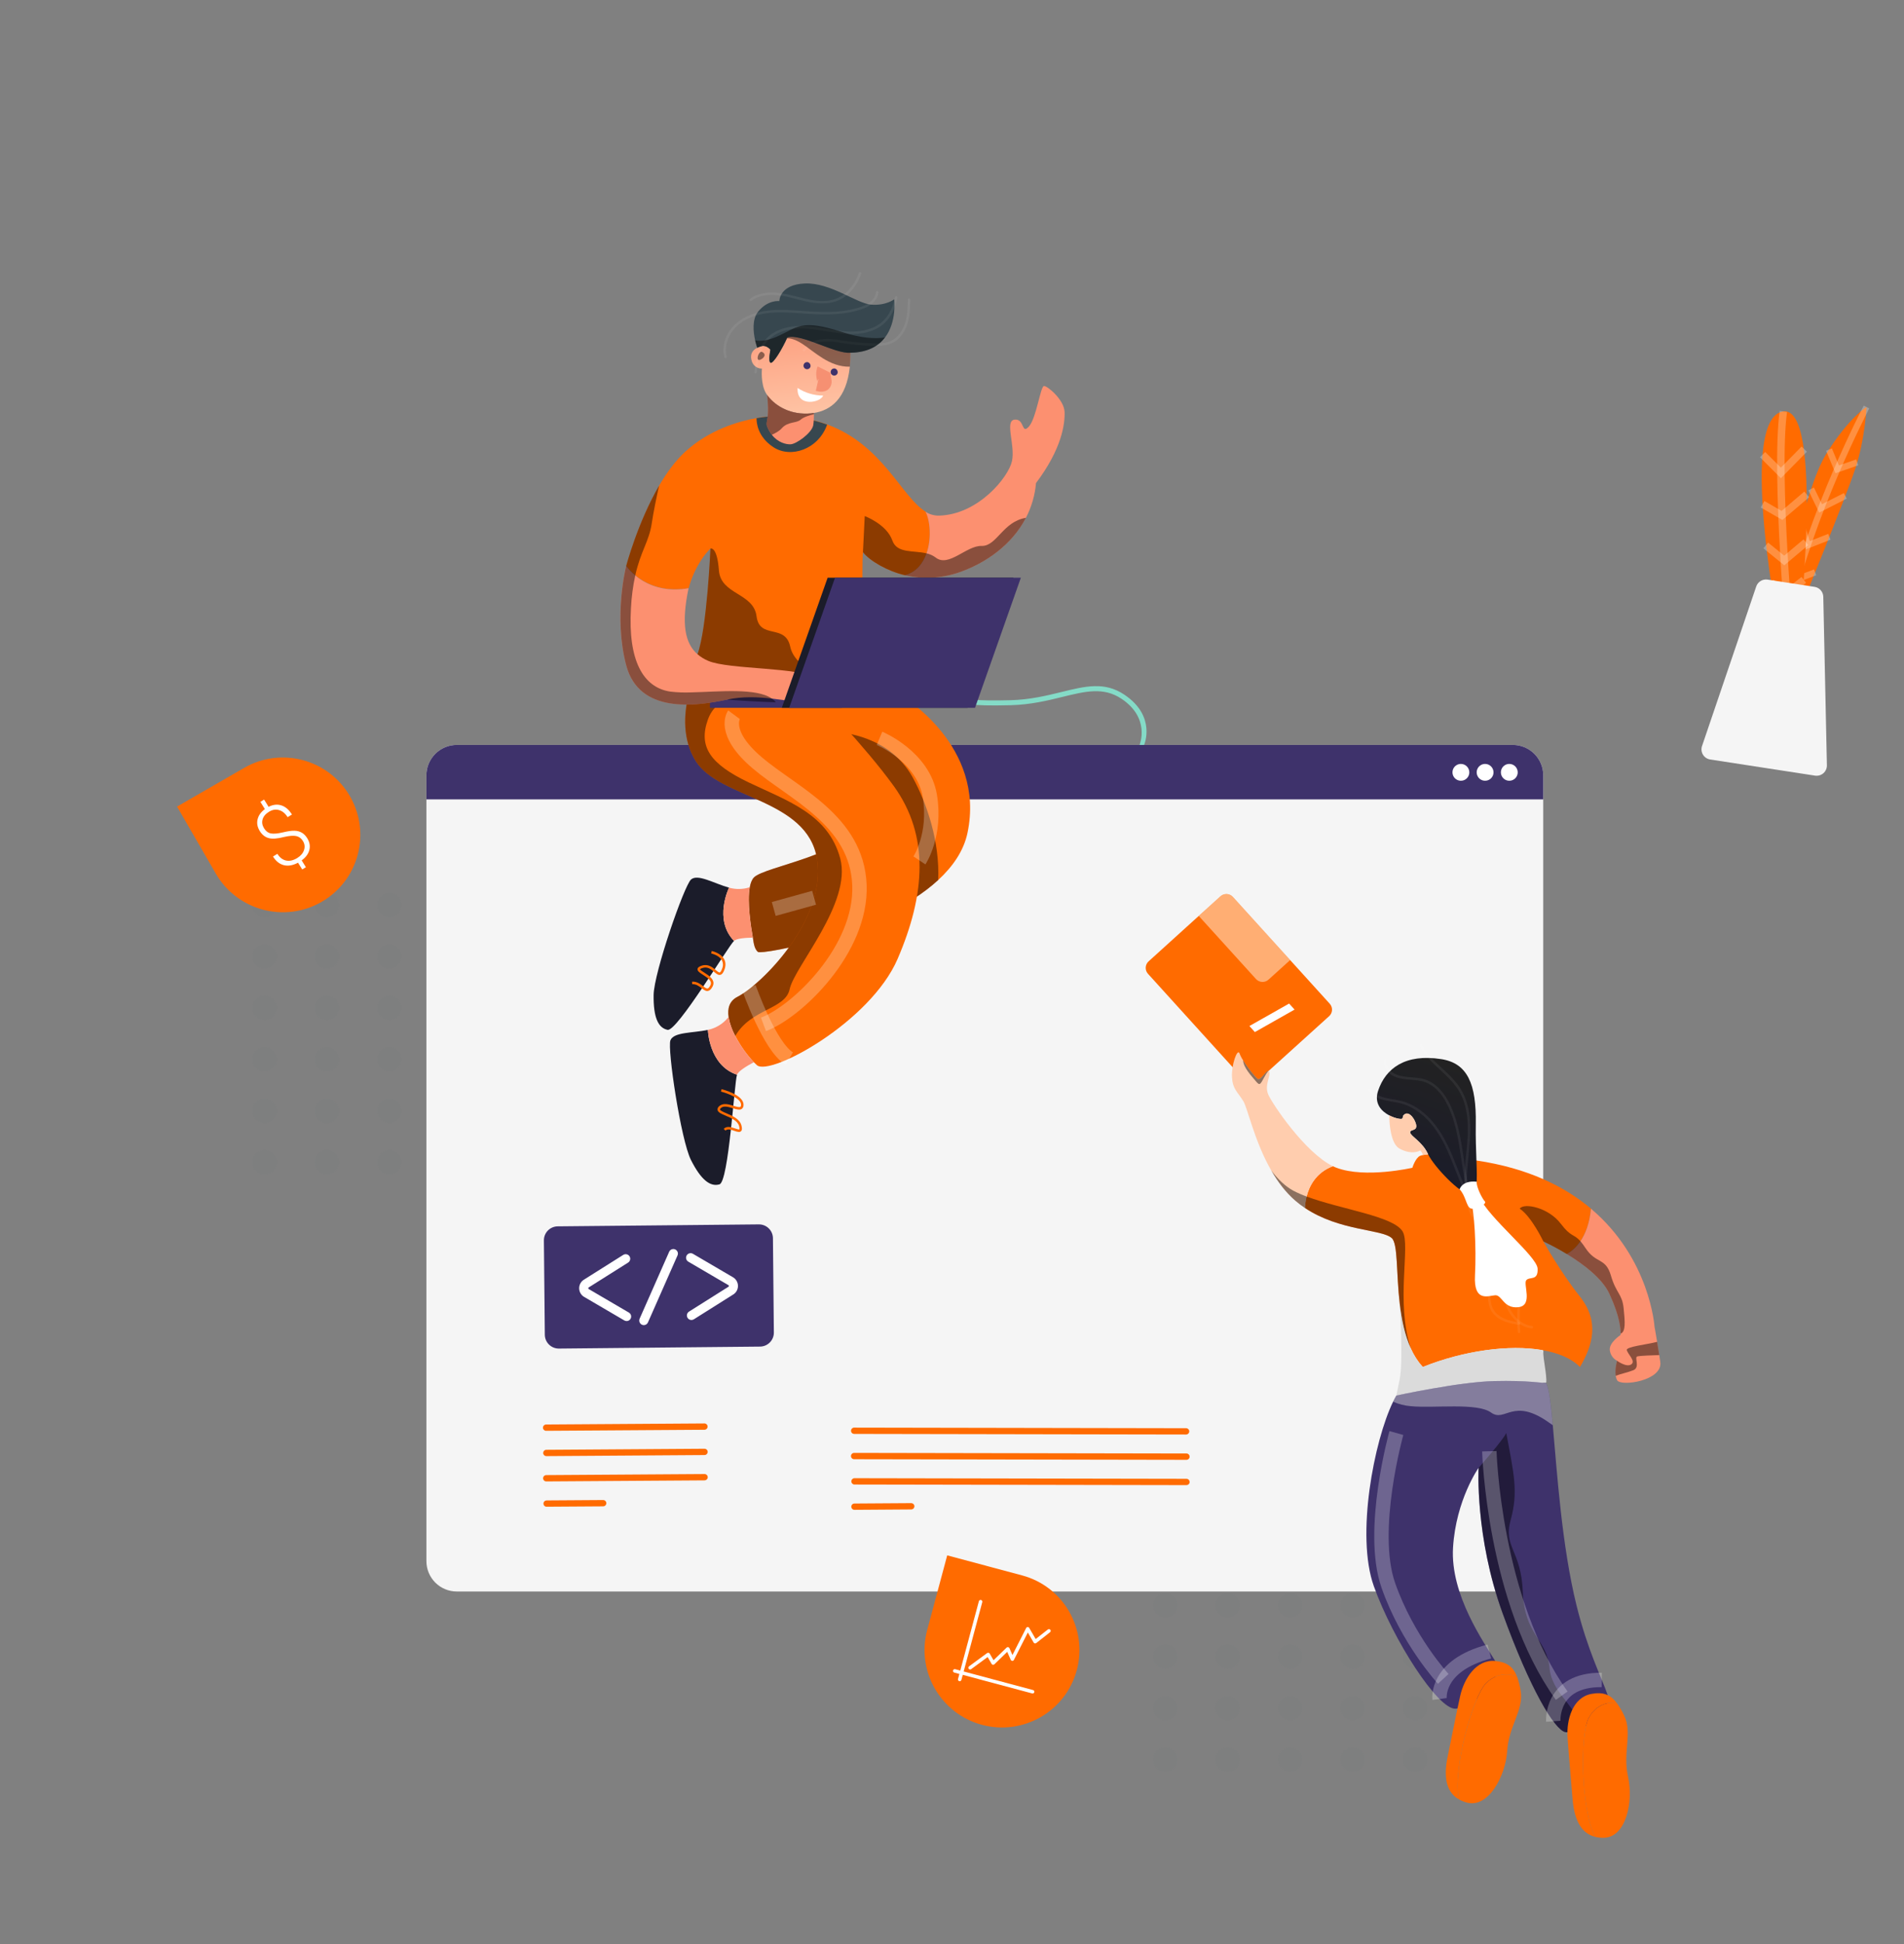 <?xml version="1.0" encoding="UTF-8"?> <svg xmlns="http://www.w3.org/2000/svg" width="287" height="293" viewBox="0 0 287 293" fill="none"><rect x="0" y="0" width="287" height="293" fill="#808080" stroke="none"/><g opacity="0.1"><path opacity="0.1" d="M39.86 138.24C40.887 138.24 41.72 137.409 41.72 136.383C41.72 135.357 40.887 134.525 39.86 134.525C38.833 134.525 38 135.357 38 136.383C38 137.409 38.833 138.24 39.86 138.24Z" fill="url(#paint0_linear_430_14696)"></path><path opacity="0.1" d="M51.081 136.801C51.316 135.803 50.697 134.802 49.698 134.567C48.698 134.331 47.696 134.949 47.46 135.948C47.224 136.946 47.844 137.946 48.843 138.182C49.843 138.418 50.845 137.799 51.081 136.801Z" fill="url(#paint1_linear_430_14696)"></path><path opacity="0.1" d="M58.692 138.24C59.719 138.24 60.552 137.409 60.552 136.383C60.552 135.357 59.719 134.525 58.692 134.525C57.665 134.525 56.832 135.357 56.832 136.383C56.832 137.409 57.665 138.24 58.692 138.24Z" fill="url(#paint2_linear_430_14696)"></path><path opacity="0.1" d="M69.909 136.801C70.145 135.803 69.525 134.803 68.526 134.567C67.526 134.331 66.525 134.95 66.288 135.948C66.053 136.946 66.672 137.947 67.671 138.182C68.671 138.418 69.673 137.8 69.909 136.801Z" fill="url(#paint3_linear_430_14696)"></path><path opacity="0.1" d="M77.522 138.24C78.549 138.24 79.382 137.409 79.382 136.383C79.382 135.357 78.549 134.525 77.522 134.525C76.495 134.525 75.662 135.357 75.662 136.383C75.662 137.409 76.495 138.24 77.522 138.24Z" fill="url(#paint4_linear_430_14696)"></path><path opacity="0.1" d="M39.86 145.995C40.887 145.995 41.72 145.163 41.72 144.137C41.72 143.112 40.887 142.28 39.86 142.28C38.833 142.28 38 143.112 38 144.137C38 145.163 38.833 145.995 39.86 145.995Z" fill="url(#paint5_linear_430_14696)"></path><path opacity="0.1" d="M51.118 144.444C51.283 143.431 50.594 142.477 49.58 142.313C48.566 142.149 47.611 142.836 47.446 143.849C47.282 144.861 47.97 145.815 48.984 145.98C49.998 146.144 50.953 145.456 51.118 144.444Z" fill="url(#paint6_linear_430_14696)"></path><path opacity="0.1" d="M58.692 145.995C59.719 145.995 60.552 145.163 60.552 144.137C60.552 143.112 59.719 142.28 58.692 142.28C57.665 142.28 56.832 143.112 56.832 144.137C56.832 145.163 57.665 145.995 58.692 145.995Z" fill="url(#paint7_linear_430_14696)"></path><path opacity="0.1" d="M69.95 144.443C70.115 143.431 69.426 142.477 68.412 142.312C67.398 142.148 66.443 142.836 66.278 143.848C66.114 144.861 66.802 145.815 67.816 145.979C68.83 146.143 69.785 145.456 69.95 144.443Z" fill="url(#paint8_linear_430_14696)"></path><path opacity="0.1" d="M77.522 145.995C78.549 145.995 79.382 145.163 79.382 144.137C79.382 143.112 78.549 142.28 77.522 142.28C76.495 142.28 75.662 143.112 75.662 144.137C75.662 145.163 76.495 145.995 77.522 145.995Z" fill="url(#paint9_linear_430_14696)"></path><path opacity="0.1" d="M39.86 153.751C40.887 153.751 41.72 152.919 41.72 151.894C41.72 150.868 40.887 150.036 39.86 150.036C38.833 150.036 38 150.868 38 151.894C38 152.919 38.833 153.751 39.86 153.751Z" fill="url(#paint10_linear_430_14696)"></path><path opacity="0.1" d="M50.59 153.207C51.316 152.482 51.316 151.306 50.59 150.58C49.864 149.855 48.686 149.855 47.96 150.58C47.233 151.306 47.233 152.482 47.96 153.207C48.686 153.932 49.864 153.932 50.59 153.207Z" fill="url(#paint11_linear_430_14696)"></path><path opacity="0.1" d="M58.692 153.751C59.719 153.751 60.552 152.919 60.552 151.894C60.552 150.868 59.719 150.036 58.692 150.036C57.665 150.036 56.832 150.868 56.832 151.894C56.832 152.919 57.665 153.751 58.692 153.751Z" fill="url(#paint12_linear_430_14696)"></path><path opacity="0.1" d="M69.422 153.206C70.148 152.48 70.148 151.304 69.422 150.579C68.695 149.854 67.518 149.854 66.792 150.579C66.065 151.304 66.065 152.48 66.792 153.206C67.518 153.931 68.695 153.931 69.422 153.206Z" fill="url(#paint13_linear_430_14696)"></path><path opacity="0.1" d="M77.522 153.751C78.549 153.751 79.382 152.919 79.382 151.894C79.382 150.868 78.549 150.036 77.522 150.036C76.495 150.036 75.662 150.868 75.662 151.894C75.662 152.919 76.495 153.751 77.522 153.751Z" fill="url(#paint14_linear_430_14696)"></path><path opacity="0.1" d="M39.86 161.507C40.887 161.507 41.72 160.676 41.72 159.65C41.72 158.624 40.887 157.793 39.86 157.793C38.833 157.793 38 158.624 38 159.65C38 160.676 38.833 161.507 39.86 161.507Z" fill="url(#paint15_linear_430_14696)"></path><path opacity="0.1" d="M51.116 159.957C51.281 158.944 50.592 157.99 49.578 157.826C48.564 157.661 47.609 158.349 47.444 159.361C47.28 160.374 47.968 161.328 48.982 161.492C49.996 161.657 50.952 160.969 51.116 159.957Z" fill="url(#paint16_linear_430_14696)"></path><path opacity="0.1" d="M58.692 161.507C59.719 161.507 60.552 160.676 60.552 159.65C60.552 158.624 59.719 157.793 58.692 157.793C57.665 157.793 56.832 158.624 56.832 159.65C56.832 160.676 57.665 161.507 58.692 161.507Z" fill="url(#paint17_linear_430_14696)"></path><path opacity="0.1" d="M69.95 159.956C70.115 158.943 69.426 157.989 68.412 157.825C67.398 157.661 66.443 158.348 66.278 159.361C66.114 160.373 66.802 161.327 67.816 161.492C68.83 161.656 69.785 160.968 69.95 159.956Z" fill="url(#paint18_linear_430_14696)"></path><path opacity="0.1" d="M77.522 161.507C78.549 161.507 79.382 160.676 79.382 159.65C79.382 158.624 78.549 157.793 77.522 157.793C76.495 157.793 75.662 158.624 75.662 159.65C75.662 160.676 76.495 161.507 77.522 161.507Z" fill="url(#paint19_linear_430_14696)"></path><path opacity="0.1" d="M39.86 169.262C40.887 169.262 41.72 168.43 41.72 167.405C41.72 166.379 40.887 165.547 39.86 165.547C38.833 165.547 38 166.379 38 167.405C38 168.43 38.833 169.262 39.86 169.262Z" fill="url(#paint20_linear_430_14696)"></path><path opacity="0.1" d="M51.118 167.712C51.283 166.7 50.594 165.746 49.58 165.581C48.566 165.417 47.611 166.104 47.446 167.117C47.282 168.129 47.97 169.084 48.984 169.248C49.998 169.412 50.953 168.725 51.118 167.712Z" fill="url(#paint21_linear_430_14696)"></path><path opacity="0.1" d="M58.692 169.262C59.719 169.262 60.552 168.43 60.552 167.405C60.552 166.379 59.719 165.547 58.692 165.547C57.665 165.547 56.832 166.379 56.832 167.405C56.832 168.43 57.665 169.262 58.692 169.262Z" fill="url(#paint22_linear_430_14696)"></path><path opacity="0.1" d="M69.95 167.712C70.115 166.699 69.426 165.745 68.412 165.581C67.398 165.416 66.443 166.104 66.278 167.116C66.114 168.129 66.802 169.083 67.816 169.247C68.83 169.412 69.785 168.724 69.95 167.712Z" fill="url(#paint23_linear_430_14696)"></path><path opacity="0.1" d="M77.522 169.262C78.549 169.262 79.382 168.43 79.382 167.405C79.382 166.379 78.549 165.547 77.522 165.547C76.495 165.547 75.662 166.379 75.662 167.405C75.662 168.43 76.495 169.262 77.522 169.262Z" fill="url(#paint24_linear_430_14696)"></path><path opacity="0.1" d="M39.86 177.018C40.887 177.018 41.72 176.187 41.72 175.161C41.72 174.135 40.887 173.304 39.86 173.304C38.833 173.304 38 174.135 38 175.161C38 176.187 38.833 177.018 39.86 177.018Z" fill="url(#paint25_linear_430_14696)"></path><path opacity="0.1" d="M51.079 175.577C51.315 174.579 50.695 173.579 49.696 173.343C48.696 173.108 47.694 173.726 47.459 174.724C47.222 175.723 47.842 176.723 48.841 176.959C49.841 177.194 50.843 176.576 51.079 175.577Z" fill="url(#paint26_linear_430_14696)"></path><path opacity="0.1" d="M58.692 177.018C59.719 177.018 60.552 176.187 60.552 175.161C60.552 174.135 59.719 173.304 58.692 173.304C57.665 173.304 56.832 174.135 56.832 175.161C56.832 176.187 57.665 177.018 58.692 177.018Z" fill="url(#paint27_linear_430_14696)"></path><path opacity="0.1" d="M69.909 175.578C70.145 174.58 69.525 173.579 68.526 173.344C67.526 173.108 66.525 173.726 66.288 174.725C66.053 175.723 66.672 176.723 67.671 176.959C68.671 177.195 69.673 176.576 69.909 175.578Z" fill="url(#paint28_linear_430_14696)"></path><path opacity="0.1" d="M77.522 177.018C78.549 177.018 79.382 176.187 79.382 175.161C79.382 174.135 78.549 173.304 77.522 173.304C76.495 173.304 75.662 174.135 75.662 175.161C75.662 176.187 76.495 177.018 77.522 177.018Z" fill="url(#paint29_linear_430_14696)"></path></g><g opacity="0.1"><path opacity="0.1" d="M175.643 228.264C176.67 228.264 177.503 227.432 177.503 226.407C177.503 225.381 176.67 224.549 175.643 224.549C174.616 224.549 173.783 225.381 173.783 226.407C173.783 227.432 174.616 228.264 175.643 228.264Z" fill="url(#paint30_linear_430_14696)"></path><path opacity="0.1" d="M185.771 228.125C186.72 227.732 187.17 226.646 186.777 225.698C186.384 224.75 185.296 224.3 184.347 224.693C183.398 225.085 182.948 226.172 183.341 227.119C183.734 228.067 184.822 228.517 185.771 228.125Z" fill="url(#paint31_linear_430_14696)"></path><path opacity="0.1" d="M194.473 228.264C195.5 228.264 196.333 227.432 196.333 226.407C196.333 225.381 195.5 224.549 194.473 224.549C193.446 224.549 192.613 225.381 192.613 226.407C192.613 227.432 193.446 228.264 194.473 228.264Z" fill="url(#paint32_linear_430_14696)"></path><path opacity="0.1" d="M204.603 228.124C205.552 227.731 206.002 226.645 205.609 225.697C205.216 224.749 204.128 224.299 203.179 224.692C202.23 225.084 201.78 226.171 202.173 227.119C202.566 228.066 203.654 228.516 204.603 228.124Z" fill="url(#paint33_linear_430_14696)"></path><path opacity="0.1" d="M213.305 228.264C214.332 228.264 215.165 227.432 215.165 226.407C215.165 225.381 214.332 224.549 213.305 224.549C212.278 224.549 211.445 225.381 211.445 226.407C211.445 227.432 212.278 228.264 213.305 228.264Z" fill="url(#paint34_linear_430_14696)"></path><path opacity="0.1" d="M175.643 236.02C176.67 236.02 177.503 235.189 177.503 234.163C177.503 233.137 176.67 232.306 175.643 232.306C174.616 232.306 173.783 233.137 173.783 234.163C173.783 235.189 174.616 236.02 175.643 236.02Z" fill="url(#paint35_linear_430_14696)"></path><path opacity="0.1" d="M186.858 234.575C187.094 233.577 186.475 232.576 185.475 232.341C184.475 232.105 183.474 232.723 183.238 233.722C183.002 234.72 183.621 235.72 184.621 235.956C185.62 236.192 186.622 235.573 186.858 234.575Z" fill="url(#paint36_linear_430_14696)"></path><path opacity="0.1" d="M194.473 236.02C195.5 236.02 196.333 235.189 196.333 234.163C196.333 233.137 195.5 232.306 194.473 232.306C193.446 232.306 192.613 233.137 192.613 234.163C192.613 235.189 193.446 236.02 194.473 236.02Z" fill="url(#paint37_linear_430_14696)"></path><path opacity="0.1" d="M205.688 234.575C205.924 233.577 205.305 232.577 204.305 232.341C203.305 232.105 202.304 232.724 202.068 233.722C201.832 234.72 202.451 235.721 203.451 235.956C204.45 236.192 205.452 235.574 205.688 234.575Z" fill="url(#paint38_linear_430_14696)"></path><path opacity="0.1" d="M213.305 236.02C214.332 236.02 215.165 235.189 215.165 234.163C215.165 233.137 214.332 232.306 213.305 232.306C212.278 232.306 211.445 233.137 211.445 234.163C211.445 235.189 212.278 236.02 213.305 236.02Z" fill="url(#paint39_linear_430_14696)"></path><path opacity="0.1" d="M175.643 243.777C176.67 243.777 177.503 242.945 177.503 241.919C177.503 240.893 176.67 240.062 175.643 240.062C174.616 240.062 173.783 240.893 173.783 241.919C173.783 242.945 174.616 243.777 175.643 243.777Z" fill="url(#paint40_linear_430_14696)"></path><path opacity="0.1" d="M186.373 243.232C187.099 242.507 187.099 241.331 186.373 240.606C185.647 239.88 184.469 239.88 183.743 240.606C183.017 241.331 183.017 242.507 183.743 243.232C184.469 243.958 185.647 243.958 186.373 243.232Z" fill="url(#paint41_linear_430_14696)"></path><path opacity="0.1" d="M194.473 243.777C195.5 243.777 196.333 242.945 196.333 241.919C196.333 240.893 195.5 240.062 194.473 240.062C193.446 240.062 192.613 240.893 192.613 241.919C192.613 242.945 193.446 243.777 194.473 243.777Z" fill="url(#paint42_linear_430_14696)"></path><path opacity="0.1" d="M205.205 243.231C205.931 242.506 205.931 241.33 205.205 240.604C204.479 239.879 203.301 239.879 202.575 240.605C201.849 241.33 201.849 242.506 202.575 243.231C203.301 243.957 204.479 243.957 205.205 243.231Z" fill="url(#paint43_linear_430_14696)"></path><path opacity="0.1" d="M213.305 243.777C214.332 243.777 215.165 242.945 215.165 241.919C215.165 240.893 214.332 240.062 213.305 240.062C212.278 240.062 211.445 240.893 211.445 241.919C211.445 242.945 212.278 243.777 213.305 243.777Z" fill="url(#paint44_linear_430_14696)"></path><path opacity="0.1" d="M175.643 251.531C176.67 251.531 177.503 250.7 177.503 249.674C177.503 248.648 176.67 247.817 175.643 247.817C174.616 247.817 173.783 248.648 173.783 249.674C173.783 250.7 174.616 251.531 175.643 251.531Z" fill="url(#paint45_linear_430_14696)"></path><path opacity="0.1" d="M185.771 251.391C186.72 250.999 187.17 249.912 186.777 248.964C186.384 248.017 185.296 247.567 184.347 247.959C183.398 248.352 182.948 249.438 183.341 250.386C183.734 251.334 184.822 251.784 185.771 251.391Z" fill="url(#paint46_linear_430_14696)"></path><path opacity="0.1" d="M194.473 251.531C195.5 251.531 196.333 250.7 196.333 249.674C196.333 248.648 195.5 247.817 194.473 247.817C193.446 247.817 192.613 248.648 192.613 249.674C192.613 250.7 193.446 251.531 194.473 251.531Z" fill="url(#paint47_linear_430_14696)"></path><path opacity="0.1" d="M204.603 251.39C205.552 250.998 206.002 249.911 205.609 248.964C205.216 248.016 204.128 247.566 203.179 247.959C202.23 248.351 201.78 249.438 202.173 250.385C202.566 251.333 203.654 251.783 204.603 251.39Z" fill="url(#paint48_linear_430_14696)"></path><path opacity="0.1" d="M213.305 251.531C214.332 251.531 215.165 250.7 215.165 249.674C215.165 248.648 214.332 247.817 213.305 247.817C212.278 247.817 211.445 248.648 211.445 249.674C211.445 250.7 212.278 251.531 213.305 251.531Z" fill="url(#paint49_linear_430_14696)"></path><path opacity="0.1" d="M175.643 259.288C176.67 259.288 177.503 258.456 177.503 257.43C177.503 256.404 176.67 255.573 175.643 255.573C174.616 255.573 173.783 256.404 173.783 257.43C173.783 258.456 174.616 259.288 175.643 259.288Z" fill="url(#paint50_linear_430_14696)"></path><path opacity="0.1" d="M186.856 257.841C187.092 256.843 186.473 255.842 185.473 255.607C184.473 255.371 183.472 255.99 183.236 256.988C183 257.986 183.619 258.987 184.619 259.222C185.618 259.458 186.62 258.84 186.856 257.841Z" fill="url(#paint51_linear_430_14696)"></path><path opacity="0.1" d="M194.473 259.288C195.5 259.288 196.333 258.456 196.333 257.43C196.333 256.404 195.5 255.573 194.473 255.573C193.446 255.573 192.613 256.404 192.613 257.43C192.613 258.456 193.446 259.288 194.473 259.288Z" fill="url(#paint52_linear_430_14696)"></path><path opacity="0.1" d="M205.688 257.841C205.924 256.843 205.305 255.843 204.305 255.607C203.305 255.371 202.304 255.99 202.068 256.988C201.832 257.986 202.451 258.987 203.451 259.222C204.45 259.458 205.452 258.84 205.688 257.841Z" fill="url(#paint53_linear_430_14696)"></path><path opacity="0.1" d="M213.305 259.288C214.332 259.288 215.165 258.456 215.165 257.43C215.165 256.404 214.332 255.573 213.305 255.573C212.278 255.573 211.445 256.404 211.445 257.43C211.445 258.456 212.278 259.288 213.305 259.288Z" fill="url(#paint54_linear_430_14696)"></path><path opacity="0.1" d="M175.643 267.044C176.67 267.044 177.503 266.212 177.503 265.187C177.503 264.161 176.67 263.329 175.643 263.329C174.616 263.329 173.783 264.161 173.783 265.187C173.783 266.212 174.616 267.044 175.643 267.044Z" fill="url(#paint55_linear_430_14696)"></path><path opacity="0.1" d="M186.373 266.498C187.099 265.773 187.099 264.597 186.373 263.872C185.647 263.146 184.469 263.146 183.743 263.872C183.017 264.597 183.017 265.773 183.743 266.498C184.469 267.224 185.647 267.224 186.373 266.498Z" fill="url(#paint56_linear_430_14696)"></path><path opacity="0.1" d="M194.473 267.044C195.5 267.044 196.333 266.212 196.333 265.187C196.333 264.161 195.5 263.329 194.473 263.329C193.446 263.329 192.613 264.161 192.613 265.187C192.613 266.212 193.446 267.044 194.473 267.044Z" fill="url(#paint57_linear_430_14696)"></path><path opacity="0.1" d="M205.203 266.499C205.929 265.774 205.929 264.598 205.203 263.872C204.477 263.147 203.299 263.147 202.573 263.872C201.847 264.598 201.847 265.774 202.573 266.499C203.299 267.224 204.477 267.224 205.203 266.499Z" fill="url(#paint58_linear_430_14696)"></path><path opacity="0.1" d="M213.305 267.044C214.332 267.044 215.165 266.212 215.165 265.187C215.165 264.161 214.332 263.329 213.305 263.329C212.278 263.329 211.445 264.161 211.445 265.187C211.445 266.212 212.278 267.044 213.305 267.044Z" fill="url(#paint59_linear_430_14696)"></path></g><path d="M232.619 116.839V235.271C232.619 235.871 232.501 236.466 232.271 237.021C232.042 237.576 231.704 238.08 231.279 238.505C230.854 238.93 230.35 239.267 229.794 239.497C229.239 239.726 228.644 239.845 228.042 239.845H68.852C68.251 239.845 67.655 239.726 67.1 239.497C66.544 239.267 66.04 238.93 65.615 238.505C65.19 238.08 64.853 237.576 64.623 237.021C64.393 236.466 64.275 235.871 64.275 235.271V116.839C64.275 116.239 64.393 115.644 64.623 115.089C64.853 114.534 65.19 114.03 65.615 113.605C66.04 113.18 66.544 112.844 67.1 112.614C67.655 112.384 68.251 112.265 68.852 112.265H228.042C228.643 112.266 229.239 112.384 229.794 112.614C230.349 112.844 230.854 113.181 231.279 113.606C231.704 114.03 232.041 114.535 232.271 115.089C232.501 115.644 232.619 116.239 232.619 116.839V116.839Z" fill="#F5F5F5"></path><path d="M232.619 116.839V120.472H64.275V116.839C64.275 116.239 64.393 115.644 64.623 115.089C64.853 114.534 65.19 114.03 65.615 113.605C66.04 113.18 66.544 112.844 67.1 112.614C67.655 112.384 68.251 112.265 68.852 112.265H228.042C228.643 112.266 229.239 112.384 229.794 112.614C230.349 112.844 230.854 113.181 231.279 113.606C231.704 114.03 232.041 114.535 232.271 115.089C232.501 115.644 232.619 116.239 232.619 116.839V116.839Z" fill="url(#paint60_linear_430_14696)"></path><path d="M221.477 116.391C221.478 116.642 221.404 116.887 221.265 117.096C221.126 117.305 220.928 117.468 220.696 117.564C220.464 117.66 220.209 117.686 219.963 117.637C219.716 117.589 219.49 117.468 219.312 117.291C219.134 117.114 219.013 116.888 218.964 116.642C218.915 116.397 218.94 116.142 219.036 115.91C219.132 115.678 219.294 115.48 219.503 115.341C219.712 115.201 219.957 115.127 220.208 115.127C220.544 115.127 220.867 115.26 221.104 115.497C221.342 115.734 221.476 116.056 221.477 116.391V116.391Z" fill="white"></path><path d="M225.126 116.391C225.126 116.642 225.052 116.887 224.913 117.096C224.774 117.305 224.576 117.468 224.344 117.564C224.113 117.66 223.857 117.686 223.611 117.637C223.365 117.589 223.138 117.468 222.961 117.291C222.783 117.114 222.662 116.888 222.612 116.642C222.563 116.397 222.588 116.142 222.684 115.91C222.78 115.678 222.943 115.48 223.151 115.341C223.36 115.201 223.606 115.127 223.857 115.127C224.193 115.127 224.515 115.26 224.753 115.497C224.991 115.734 225.125 116.056 225.126 116.391V116.391Z" fill="white"></path><path d="M228.774 116.391C228.775 116.642 228.701 116.887 228.562 117.096C228.422 117.305 228.225 117.468 227.993 117.564C227.761 117.66 227.506 117.686 227.259 117.637C227.013 117.589 226.787 117.468 226.609 117.291C226.431 117.114 226.31 116.888 226.261 116.642C226.212 116.397 226.237 116.142 226.333 115.91C226.429 115.678 226.591 115.48 226.8 115.341C227.009 115.201 227.254 115.127 227.505 115.127C227.841 115.127 228.163 115.26 228.401 115.497C228.639 115.734 228.773 116.056 228.774 116.391V116.391Z" fill="white"></path><path d="M200.342 153.146L189.513 162.942C189.251 163.179 188.907 163.303 188.554 163.286C188.202 163.269 187.871 163.113 187.634 162.852L173.042 146.757C172.925 146.628 172.834 146.477 172.775 146.313C172.716 146.149 172.69 145.975 172.699 145.8C172.707 145.626 172.75 145.456 172.824 145.298C172.899 145.14 173.004 144.999 173.133 144.882L180.692 138.035L183.964 135.079C184.094 134.961 184.245 134.87 184.409 134.812C184.574 134.753 184.748 134.727 184.923 134.736C185.097 134.744 185.268 134.787 185.426 134.862C185.584 134.937 185.725 135.043 185.842 135.172L194.47 144.685L200.435 151.264C200.553 151.393 200.645 151.545 200.705 151.71C200.765 151.874 200.791 152.049 200.782 152.224C200.774 152.399 200.73 152.571 200.655 152.729C200.579 152.887 200.473 153.029 200.342 153.146Z" fill="#FF6B00"></path><path d="M194.314 151.24L195.137 152.148L189.153 155.537L188.33 154.629L194.314 151.24Z" fill="white"></path><path style="mix-blend-mode:overlay" opacity="0.45" d="M194.475 144.684L191.204 147.64C190.943 147.877 190.599 148 190.246 147.983C189.894 147.966 189.563 147.81 189.325 147.55L180.693 138.035L183.965 135.079C184.095 134.961 184.246 134.87 184.41 134.812C184.575 134.753 184.749 134.727 184.924 134.736C185.098 134.744 185.269 134.787 185.427 134.862C185.585 134.937 185.726 135.043 185.843 135.172L194.475 144.684Z" fill="url(#paint61_linear_430_14696)"></path><path d="M172.459 112.263H171.771C171.839 112.099 173.377 108.211 169.062 105.318C166.357 103.505 163.625 104.175 160.165 105.024C157.92 105.575 155.374 106.199 152.341 106.279C145.724 106.453 145.429 105.965 145.29 105.731C145.252 105.667 145.232 105.594 145.232 105.52C145.232 105.446 145.252 105.373 145.29 105.309L145.943 105.686C145.984 105.622 146.001 105.545 145.99 105.469C145.979 105.393 145.94 105.324 145.882 105.274C145.95 105.314 146.706 105.672 152.325 105.525C155.286 105.448 157.781 104.829 159.987 104.292C163.627 103.399 166.504 102.693 169.485 104.693C174.326 107.938 172.48 112.218 172.459 112.263Z" fill="url(#paint62_linear_430_14696)"></path><path d="M145.833 125.528C145.267 128.216 143.644 130.571 141.418 132.628C132.746 140.628 114.872 143.932 114.252 143.463C113.632 142.993 113.556 141.689 113.486 141.305C113.185 139.644 112.605 135.945 113.019 133.713C113.136 133.077 113.333 132.564 113.637 132.244C115.271 130.541 128.135 128.801 130.085 123.538C131.236 120.434 127.708 115.992 124.603 112.203C122.454 109.571 120.507 107.251 120.473 105.904C120.382 102.61 129.228 101.895 129.557 102.078C129.887 102.26 135.936 104.895 135.936 104.895C135.936 104.895 148.612 112.368 145.833 125.528Z" fill="#FF6B00"></path><path style="mix-blend-mode:overlay" opacity="0.45" d="M141.418 132.625C132.746 140.625 114.872 143.929 114.252 143.459C113.632 142.99 113.556 141.685 113.486 141.301C113.185 139.64 112.605 135.941 113.019 133.71C113.136 133.073 113.333 132.56 113.637 132.24C115.271 130.538 128.135 128.797 130.085 123.535C131.236 120.43 127.708 115.989 124.603 112.199L126.656 110.397C126.656 110.397 134.054 110.797 137.547 117.11C139.769 121.147 141.671 126.952 141.418 132.625Z" fill="url(#paint63_linear_430_14696)"></path><path d="M139.668 83.389C139.135 84.915 138.122 86.219 136.42 86.694C133.782 86.09 131.064 84.508 130.078 83.216C129.878 85.302 129.878 100.469 131.893 104.085C131.323 105.015 128.91 105.518 125.728 105.744C124.521 105.829 123.205 105.878 121.836 105.893H121.814C120.232 105.912 118.583 105.893 116.955 105.841C114.31 105.758 111.731 105.603 109.598 105.431C106.609 105.185 104.516 104.909 104.403 104.759C104.311 104.633 104.239 104.493 104.189 104.345C103.875 103.519 103.74 101.784 105.011 98.916C105.056 98.815 105.098 98.709 105.143 98.593C106.583 94.701 107.093 82.668 107.093 82.668C106.577 83.179 106.118 83.745 105.725 84.356V84.356C104.862 85.671 104.216 87.115 103.809 88.633C103.635 88.662 103.461 88.692 103.287 88.715H103.264C103.09 88.737 102.937 88.756 102.773 88.772H102.728C102.611 88.784 102.494 88.791 102.38 88.794L102.134 88.807C102.113 88.81 102.092 88.81 102.071 88.807C100.978 88.845 99.886 88.7 98.841 88.377C97.717 88.027 96.673 87.46 95.767 86.708C95.25 86.293 94.79 85.81 94.4 85.273C94.4 85.273 96.142 78.701 99.365 73.171C100.49 71.242 101.803 69.439 103.275 68.085C106.904 64.759 111.32 63.492 114.059 63.007C114.916 62.849 115.783 62.751 116.654 62.713C119.816 62.665 122.456 63.15 124.697 63.974C133.101 67.072 135.902 74.92 139.527 77.108C140.177 78.348 140.466 81.113 139.668 83.389Z" fill="#FF6B00"></path><path style="mix-blend-mode:overlay" opacity="0.45" d="M125.729 105.745C124.522 105.831 123.205 105.879 121.837 105.895C117.675 105.949 113.043 105.711 109.598 105.432C106.606 105.187 104.51 104.911 104.397 104.761C103.993 104.222 103.458 102.41 105.004 98.918C105.05 98.817 105.091 98.711 105.137 98.594C106.577 94.702 107.087 82.669 107.087 82.669C107.087 82.669 108.094 82.266 108.365 85.958C108.637 89.65 113.589 89.318 114.039 92.874C114.488 96.431 118.357 93.93 119.11 97.441C119.862 100.952 125.104 102.137 125.379 102.61C125.563 102.938 125.816 104.358 125.729 105.745Z" fill="url(#paint64_linear_430_14696)"></path><path d="M124.678 63.99C123.368 67.713 119.201 69.126 116.566 67.385C114.236 65.844 114.029 63.783 114.039 63.023C114.896 62.865 115.763 62.767 116.634 62.729C119.796 62.681 122.436 63.166 124.678 63.99Z" fill="#37474F"></path><path d="M128.195 53.159C128.201 53.862 128.168 54.565 128.098 55.265C127.593 60.11 125.2 61.847 122.67 62.235C122.351 62.285 122.029 62.315 121.707 62.326C118.666 62.423 116.57 60.872 115.622 59.508C115.573 59.441 115.532 59.378 115.49 59.31C114.619 57.9 114.849 55.55 114.849 55.55C114.515 55.556 114.188 55.454 113.916 55.261C113.644 55.067 113.44 54.792 113.336 54.475C113.015 53.557 113.297 52.834 114.135 52.411C114.36 52.299 114.598 52.214 114.844 52.159C115.54 51.994 116.122 52.698 116.122 52.698C116.122 52.698 115.753 54.543 116.157 54.675C116.561 54.808 117.83 52.717 118.612 50.996C118.635 50.945 118.654 50.9 118.677 50.851C120.836 50.241 125.943 53.397 128.195 53.159Z" fill="url(#paint65_linear_430_14696)"></path><path d="M133.395 50.868C132.43 52.131 130.83 53.114 128.197 53.159C125.945 53.397 120.837 50.241 118.683 50.846C117.91 52.585 116.566 54.806 116.164 54.672C115.761 54.538 116.129 52.694 116.129 52.694C116.129 52.694 115.556 51.99 114.851 52.155C114.605 52.21 114.367 52.295 114.142 52.407V52.407C114.128 52.359 113.968 51.914 113.825 51.286C113.55 50.069 113.332 48.124 114.286 46.952C115.765 45.14 117.477 45.375 117.477 45.375C117.477 45.298 117.508 42.888 121.308 42.722C125.175 42.549 129.109 45.743 131.328 45.912C133.546 46.081 134.791 45.107 134.791 45.107C134.791 45.107 135.218 48.488 133.395 50.868Z" fill="#37474F"></path><g style="mix-blend-mode:overlay" opacity="0.25"><g style="mix-blend-mode:overlay" opacity="0.25"><path d="M134.895 44.784C134.739 45.681 134.421 46.544 133.956 47.328C133.499 48.078 132.854 48.696 132.086 49.123C130.532 49.983 128.666 50.069 126.935 49.893C124.845 49.681 122.794 49.102 120.683 49.119C118.999 49.133 117.23 49.535 115.92 50.642C114.506 51.839 114.02 53.681 113.787 55.442C113.758 55.665 113.731 55.886 113.707 56.108C113.712 56.155 113.733 56.199 113.768 56.231C113.803 56.262 113.849 56.28 113.896 56.28C113.943 56.28 113.989 56.262 114.024 56.231C114.059 56.199 114.08 56.155 114.085 56.108C114.271 54.369 114.607 52.484 115.877 51.196C117.061 50.003 118.797 49.554 120.434 49.502C122.524 49.434 124.551 49.989 126.602 50.232C128.38 50.444 130.259 50.406 131.906 49.636C132.706 49.267 133.405 48.71 133.942 48.013C134.49 47.274 134.886 46.435 135.109 45.544C135.168 45.326 135.217 45.105 135.259 44.884C135.271 44.836 135.264 44.785 135.239 44.742C135.214 44.698 135.174 44.666 135.126 44.651C135.078 44.639 135.027 44.645 134.983 44.67C134.94 44.695 134.908 44.736 134.895 44.784V44.784Z" fill="white"></path></g></g><g style="mix-blend-mode:overlay" opacity="0.25"><g style="mix-blend-mode:overlay" opacity="0.25"><path d="M121.344 52.882C122.03 51.868 123.319 51.48 124.489 51.454C125.256 51.459 126.02 51.53 126.774 51.667C127.539 51.787 128.305 51.894 129.076 51.971C129.848 52.047 130.621 52.096 131.396 52.117C132.118 52.162 132.844 52.126 133.559 52.009C134.195 51.886 134.788 51.602 135.283 51.183C135.735 50.791 136.107 50.316 136.378 49.783C137.036 48.526 137.158 47.086 137.205 45.691L137.221 45.14C137.216 45.093 137.194 45.049 137.159 45.018C137.125 44.986 137.079 44.968 137.032 44.968C136.985 44.968 136.939 44.986 136.904 45.018C136.869 45.049 136.847 45.093 136.843 45.14C136.806 46.531 136.777 48.001 136.197 49.296C135.964 49.831 135.633 50.318 135.22 50.731C134.786 51.157 134.244 51.457 133.653 51.6C132.965 51.738 132.263 51.785 131.563 51.741C130.794 51.722 130.028 51.677 129.263 51.608C128.496 51.536 127.734 51.434 126.973 51.314C126.22 51.176 125.459 51.096 124.695 51.074C123.476 51.074 122.158 51.397 121.315 52.329C121.213 52.442 121.119 52.562 121.034 52.687C120.899 52.889 121.224 53.079 121.36 52.879L121.344 52.882Z" fill="white"></path></g></g><g style="mix-blend-mode:overlay" opacity="0.25"><g style="mix-blend-mode:overlay" opacity="0.25"><path d="M132.05 44.063C131.942 44.922 131.246 45.562 130.514 45.938C130.104 46.139 129.676 46.3 129.234 46.418C128.762 46.554 128.282 46.663 127.798 46.747C125.837 47.095 123.827 47.044 121.849 46.921C119.784 46.795 117.701 46.554 115.638 46.818C113.896 47.041 112.155 47.637 110.854 48.836C109.647 49.94 108.87 51.618 109.076 53.277C109.101 53.48 109.14 53.681 109.193 53.879C109.21 53.923 109.242 53.959 109.284 53.98C109.326 54.001 109.375 54.005 109.42 53.993C109.466 53.98 109.505 53.951 109.53 53.912C109.555 53.872 109.564 53.824 109.557 53.778C109.128 52.192 109.767 50.474 110.887 49.328C112.097 48.084 113.813 47.458 115.502 47.213C117.548 46.917 119.627 47.159 121.677 47.286C123.65 47.409 125.642 47.46 127.597 47.154C128.558 47.022 129.499 46.769 130.396 46.401C131.2 46.053 131.93 45.486 132.271 44.662C132.348 44.47 132.399 44.269 132.421 44.063C132.435 43.963 132.325 43.876 132.233 43.876C132.183 43.877 132.136 43.897 132.101 43.932C132.066 43.967 132.046 44.014 132.045 44.063H132.05Z" fill="white"></path></g></g><g style="mix-blend-mode:overlay" opacity="0.25"><g style="mix-blend-mode:overlay" opacity="0.25"><path d="M113.254 45.331C114.225 44.636 115.427 44.418 116.601 44.451C117.948 44.49 119.254 44.869 120.554 45.196C121.853 45.523 123.176 45.806 124.517 45.705C125.165 45.662 125.801 45.512 126.399 45.26C126.908 45.037 127.379 44.735 127.793 44.364C128.621 43.608 129.265 42.671 129.673 41.627C129.725 41.5 129.776 41.371 129.821 41.243C129.829 41.219 129.831 41.194 129.828 41.169C129.826 41.144 129.818 41.12 129.806 41.098C129.794 41.076 129.778 41.056 129.758 41.041C129.739 41.025 129.716 41.014 129.692 41.007C129.668 41 129.642 40.998 129.618 41.002C129.593 41.005 129.569 41.013 129.547 41.025C129.525 41.038 129.506 41.055 129.491 41.075C129.476 41.095 129.465 41.117 129.459 41.142C129.102 42.178 128.515 43.121 127.742 43.898C126.924 44.717 125.843 45.221 124.689 45.323C122.004 45.594 119.514 44.253 116.869 44.096C115.55 44.017 114.157 44.236 113.062 45.015C113.02 45.041 112.99 45.082 112.977 45.13C112.965 45.178 112.971 45.229 112.994 45.272C113.02 45.315 113.061 45.346 113.11 45.359C113.158 45.372 113.21 45.365 113.254 45.34V45.331Z" fill="white"></path></g></g><path d="M122.583 64.105C122.357 65.235 120.063 66.927 119.154 66.96C118.482 66.985 117.272 66.701 116.344 65.529C116.054 65.159 115.82 64.749 115.647 64.312C115.552 64.09 115.53 63.843 115.583 63.607C115.881 62.357 115.757 60.593 115.632 59.514C116.579 60.877 118.675 62.428 121.716 62.331C122.039 62.321 122.36 62.29 122.679 62.24C122.679 62.308 122.679 62.376 122.679 62.44C122.696 62.997 122.664 63.554 122.583 64.105V64.105Z" fill="url(#paint66_linear_430_14696)"></path><path d="M156.164 72.8C156.006 74.632 155.488 76.414 154.64 78.045C152.57 82.028 148.706 84.852 144.465 86.299C141.871 87.169 139.087 87.307 136.42 86.695C138.121 86.221 139.135 84.916 139.668 83.391C140.46 81.115 140.176 78.348 139.506 77.13C140.103 77.513 140.799 77.713 141.508 77.708C147.429 77.576 151.995 71.936 152.535 69.517C153.075 67.098 151.392 63.406 152.935 63.24C154.478 63.075 153.945 65.557 155.089 64.284C156.234 63.011 156.831 58.173 157.374 58.173C157.918 58.173 160.401 60.26 160.469 62.068C160.537 63.877 160.065 67.63 156.164 72.8Z" fill="url(#paint67_linear_430_14696)"></path><path d="M135.302 144.508C131.177 154.083 116.072 162.233 114.099 160.53C113.954 160.405 113.796 160.255 113.63 160.081C112.521 158.897 111.579 157.566 110.832 156.125C110.344 155.231 110.003 154.265 109.824 153.263C109.632 151.97 109.949 150.847 111.14 150.237C114.818 148.357 124.589 138.6 123.156 129.468C121.723 120.336 108.455 120.425 104.871 114.697C102.818 111.415 103.116 107.578 103.746 104.897C104.008 103.742 104.385 102.617 104.871 101.537L114.731 102.7L122.877 104.761C122.877 104.761 130.282 112.323 134.719 118.456C140.147 125.976 139.468 134.84 135.302 144.508Z" fill="#FF6B00"></path><path style="mix-blend-mode:overlay" opacity="0.45" d="M119.029 149.073C118.379 152.148 113.219 151.993 110.832 156.125C110.344 155.231 110.003 154.265 109.824 153.262C109.632 151.97 109.949 150.847 111.14 150.236C114.818 148.356 124.589 138.6 123.156 129.468C121.723 120.336 108.455 120.425 104.871 114.696C102.818 111.415 103.116 107.578 103.746 104.897L113.106 104.26C111.703 104.403 107.903 105.097 106.708 108.434C105.23 112.552 107.067 115.147 112.871 117.924C118.675 120.701 124.861 122.667 126.653 129.381C128.444 136.096 119.743 145.668 119.029 149.073Z" fill="url(#paint68_linear_430_14696)"></path><path d="M126.892 105.005H107.012V106.672H126.892V105.005Z" fill="url(#paint69_linear_430_14696)"></path><path d="M121.832 105.895H121.81C120.349 105.895 118.459 105.519 116.335 105.278C114.245 105.039 111.938 104.93 109.594 105.432C104.871 106.437 96.333 107.646 94.382 100.259C92.432 92.871 94.382 85.288 94.382 85.288C94.772 85.826 95.232 86.308 95.749 86.723C96.655 87.475 97.699 88.043 98.823 88.393C99.868 88.718 100.96 88.863 102.053 88.822C102.074 88.826 102.095 88.826 102.116 88.822C102.196 88.822 102.28 88.822 102.362 88.81C102.475 88.81 102.591 88.8 102.71 88.787H102.755C102.919 88.772 103.081 88.753 103.246 88.73H103.269C103.443 88.707 103.617 88.678 103.791 88.648C102.659 94.04 103.257 96.96 105.136 98.598C105.619 99.011 106.163 99.346 106.75 99.592C109.843 100.937 120.982 100.533 122.673 102.21C124.364 103.886 124.699 105.895 121.832 105.895Z" fill="url(#paint70_linear_430_14696)"></path><path style="mix-blend-mode:overlay" opacity="0.45" d="M154.641 78.043C152.57 82.026 148.706 84.85 144.466 86.297C141.872 87.168 139.087 87.305 136.42 86.694C133.782 86.09 131.064 84.508 130.078 83.216L130.346 77.776C130.346 77.776 133.643 78.984 134.515 81.468C135.212 83.448 137.699 82.913 139.668 83.396C140.164 83.503 140.631 83.716 141.037 84.021C142.987 85.567 145.678 82.205 147.964 82.273C150.251 82.341 151.163 78.59 154.641 78.043Z" fill="url(#paint71_linear_430_14696)"></path><path d="M145.853 106.672H117.844L124.752 87.067H152.761L145.853 106.672Z" fill="url(#paint72_linear_430_14696)"></path><path d="M146.968 106.672H118.959L125.869 87.067H153.878L146.968 106.672Z" fill="url(#paint73_linear_430_14696)"></path><path d="M111.096 161.965C110.694 163.04 109.844 178.078 108.453 178.486C107.062 178.895 105.667 177.817 104.152 174.817C102.637 171.817 100.564 158.029 101.059 156.776C101.553 155.522 104.368 155.701 106.706 155.21C106.706 155.207 106.839 160.556 111.096 161.965Z" fill="url(#paint74_linear_430_14696)"></path><path d="M113.631 160.081C112.492 160.688 111.299 161.426 111.095 161.965C106.837 160.556 106.705 155.207 106.705 155.207C107.941 154.948 109.044 154.259 109.817 153.262C110.165 155.659 112.243 158.65 113.631 160.081Z" fill="url(#paint75_linear_430_14696)"></path><path d="M110.643 141.795C109.788 142.56 102.051 155.488 100.629 155.203C99.206 154.918 98.481 153.323 98.523 149.958C98.565 146.593 103.145 133.423 104.167 132.541C105.189 131.659 107.603 133.129 109.893 133.774C109.893 133.774 107.528 138.574 110.643 141.795Z" fill="url(#paint76_linear_430_14696)"></path><path d="M113.474 141.305C112.267 141.327 111.036 141.44 110.637 141.795C107.522 138.574 109.887 133.774 109.887 133.774C110.91 134.063 111.996 134.042 113.007 133.714C112.603 135.945 113.178 139.644 113.474 141.305Z" fill="url(#paint77_linear_430_14696)"></path><path d="M113.57 104.227L113.117 104.257C113.333 104.238 113.488 104.227 113.57 104.227Z" fill="url(#paint78_linear_430_14696)"></path><path d="M122.156 55.298C122.12 55.394 122.057 55.477 121.975 55.538C121.893 55.599 121.795 55.636 121.692 55.643C121.59 55.651 121.488 55.629 121.398 55.58C121.308 55.532 121.233 55.458 121.183 55.369C121.133 55.279 121.11 55.178 121.116 55.075C121.122 54.973 121.157 54.875 121.218 54.792C121.278 54.709 121.36 54.645 121.456 54.608C121.551 54.57 121.655 54.56 121.756 54.58C121.904 54.623 122.028 54.723 122.103 54.857C122.178 54.991 122.197 55.15 122.156 55.298V55.298Z" fill="url(#paint79_linear_430_14696)"></path><path d="M126.25 56.256C126.214 56.352 126.151 56.435 126.069 56.496C125.986 56.558 125.888 56.594 125.786 56.602C125.684 56.609 125.582 56.587 125.491 56.538C125.401 56.49 125.327 56.416 125.277 56.327C125.227 56.238 125.204 56.136 125.21 56.034C125.216 55.931 125.251 55.833 125.311 55.75C125.372 55.667 125.454 55.603 125.55 55.566C125.645 55.528 125.749 55.519 125.85 55.538C125.997 55.581 126.122 55.681 126.197 55.815C126.272 55.95 126.291 56.108 126.25 56.256V56.256Z" fill="url(#paint80_linear_430_14696)"></path><path d="M124.226 55.709C124.226 55.709 123.991 56.178 124.226 57.152C124.461 58.126 123.801 57.992 123.207 57.858" stroke="#F69072" stroke-width="2.17" stroke-miterlimit="10"></path><path d="M120.224 58.472C121.37 59.215 122.706 59.611 124.073 59.614C123.749 60.67 120.059 61.46 120.224 58.472Z" fill="white"></path><path style="mix-blend-mode:overlay" opacity="0.45" d="M122.67 62.235C122.67 62.303 122.67 62.371 122.67 62.435C122.076 62.574 121.141 62.839 120.701 63.233C120.029 63.837 118.785 63.467 117.81 64.574C117.483 64.948 116.939 65.246 116.344 65.527C116.054 65.157 115.82 64.747 115.647 64.31C115.552 64.088 115.53 63.841 115.583 63.606C115.881 62.355 115.757 60.592 115.632 59.512C116.579 60.875 118.675 62.427 121.716 62.329C122.036 62.317 122.354 62.286 122.67 62.235V62.235Z" fill="url(#paint81_linear_430_14696)"></path><path style="mix-blend-mode:overlay" opacity="0.45" d="M114.885 53.044C114.464 52.834 113.995 53.95 114.281 54.202C114.567 54.455 115.878 53.54 114.885 53.044Z" fill="url(#paint82_linear_430_14696)"></path><path d="M117.758 51.269C117.79 51.236 117.827 51.207 117.868 51.185L117.758 51.269Z" fill="url(#paint83_linear_430_14696)"></path><path style="mix-blend-mode:overlay" opacity="0.45" d="M128.197 53.159C128.203 53.862 128.17 54.565 128.099 55.265C125.017 55.319 122.818 53.035 120.935 51.818C119.89 51.14 119.128 50.971 118.619 50.99C118.642 50.94 118.661 50.895 118.684 50.846C120.838 50.241 125.945 53.397 128.197 53.159Z" fill="url(#paint84_linear_430_14696)"></path><path style="mix-blend-mode:overlay" opacity="0.45" d="M133.394 50.869C132.429 52.131 130.829 53.114 128.196 53.159C125.944 53.397 120.837 50.241 118.683 50.846C117.91 52.585 116.565 54.806 116.163 54.672C115.761 54.538 116.128 52.695 116.128 52.695C116.128 52.695 115.555 51.99 114.85 52.156C114.604 52.211 114.366 52.295 114.141 52.408V52.408C114.127 52.359 113.967 51.914 113.824 51.286C114.557 51.432 115.602 51.383 117.02 50.764C120.374 49.314 120.584 47.982 127.12 50.093C129.648 50.917 131.747 51.088 133.394 50.869Z" fill="url(#paint85_linear_430_14696)"></path><g style="mix-blend-mode:overlay" opacity="0.25"><path d="M110.642 107.714C110.642 107.714 108.698 110.333 114.144 114.964C119.589 119.596 129.153 123.627 129.548 133.362C129.944 143.098 120.122 152.492 115.082 154.377" stroke="white" stroke-width="2.17" stroke-miterlimit="10"></path></g><g style="mix-blend-mode:overlay" opacity="0.25"><path d="M112.869 148.798C112.869 148.798 116.004 157.774 118.976 159.53" stroke="white" stroke-width="2.17" stroke-miterlimit="10"></path></g><g style="mix-blend-mode:overlay" opacity="0.25"><path d="M116.631 136.986L122.712 135.298" stroke="white" stroke-width="2.17" stroke-miterlimit="10"></path></g><g style="mix-blend-mode:overlay" opacity="0.25"><path d="M138.589 129.668C138.589 129.668 141.142 125.842 140.156 119.929C139.171 114.017 132.574 111.269 132.574 111.269" stroke="white" stroke-width="2.17" stroke-miterlimit="10"></path></g><path d="M111.385 170.594C111.145 170.572 110.911 170.513 110.689 170.42C110.203 170.246 109.654 170.072 109.363 170.386L109.085 170.132C109.543 169.631 110.276 169.881 110.81 170.064C111.011 170.132 111.383 170.259 111.444 170.203C111.444 170.203 111.514 170.125 111.408 169.712C111.202 168.907 110.189 168.478 109.379 168.133C108.74 167.862 108.235 167.648 108.16 167.278C108.148 167.174 108.164 167.07 108.204 166.974C108.244 166.878 108.308 166.794 108.39 166.73C108.973 166.161 109.865 166.434 110.582 166.655C111.004 166.786 111.439 166.92 111.603 166.806C111.639 166.769 111.667 166.725 111.684 166.676C111.701 166.627 111.708 166.575 111.704 166.523C111.751 165.502 109.534 164.723 108.675 164.509L108.766 164.144C108.905 164.177 112.153 165.003 112.075 166.54C112.079 166.65 112.058 166.759 112.013 166.859C111.968 166.958 111.899 167.046 111.813 167.114C111.5 167.333 111.021 167.187 110.466 167.015C109.813 166.815 109.073 166.586 108.648 167C108.559 167.086 108.515 167.16 108.524 167.208C108.557 167.382 109.066 167.596 109.515 167.787C110.405 168.163 111.51 168.633 111.763 169.619C111.84 169.918 111.901 170.285 111.69 170.488C111.605 170.56 111.496 170.598 111.385 170.594V170.594Z" fill="#FF6B00"></path><path d="M106.61 149.351C106.317 149.351 106.044 149.141 105.755 148.92C105.368 148.622 104.928 148.289 104.341 148.32L104.318 147.944C105.045 147.899 105.567 148.292 105.985 148.621C106.255 148.828 106.488 149.007 106.659 148.969C106.788 148.939 106.929 148.779 107.075 148.494C107.39 147.883 106.786 147.433 105.964 146.906C105.483 146.6 105.104 146.356 105.142 146.036C105.175 145.767 105.49 145.63 105.748 145.539C106.727 145.205 107.402 145.776 107.897 146.193C108.125 146.386 108.362 146.588 108.492 146.551C108.557 146.534 108.689 146.435 108.855 145.969C108.941 145.768 108.981 145.551 108.973 145.333C108.965 145.115 108.908 144.901 108.808 144.708C108.371 143.937 107.218 143.694 107.206 143.692L107.28 143.323C107.334 143.334 108.616 143.603 109.137 144.522C109.395 144.977 109.419 145.506 109.212 146.087C109.038 146.588 108.843 146.84 108.59 146.909C108.271 146.996 107.984 146.753 107.653 146.475C107.181 146.076 106.647 145.624 105.87 145.889C105.551 145.998 105.522 146.076 105.522 146.078C105.536 146.177 105.919 146.426 106.173 146.584C106.869 147.028 107.914 147.697 107.416 148.661C107.211 149.062 106.997 149.275 106.746 149.33C106.702 149.343 106.656 149.35 106.61 149.351V149.351Z" fill="#FF6B00"></path><path style="mix-blend-mode:overlay" opacity="0.45" d="M116.957 105.843C114.312 105.759 111.733 105.605 109.599 105.432C104.877 106.438 96.339 107.646 94.388 100.259C92.438 92.871 94.388 85.289 94.388 85.289C94.388 85.289 96.13 78.717 99.353 73.186C98.946 74.995 98.498 77.158 98.24 78.887C97.845 81.591 96.574 83.031 95.755 86.723C95.403 88.358 95.186 90.018 95.106 91.688C94.656 99.48 96.898 103.605 101.027 104.227C102.078 104.351 103.138 104.391 104.196 104.347C108.375 104.253 113.977 103.634 116.353 105.278C116.582 105.434 116.785 105.625 116.957 105.843V105.843Z" fill="url(#paint86_linear_430_14696)"></path><path d="M238.159 206.014C236.882 204.722 234.899 203.886 232.483 203.468C227.47 202.599 220.616 203.546 214.463 206.014C213.72 205.188 213.113 204.248 212.665 203.232C211.74 201.211 211.271 198.856 210.996 196.559C210.443 191.872 210.737 187.427 209.777 186.58C208.254 185.227 201.917 185.536 196.717 182.058C196.724 181.475 196.801 180.895 196.947 180.33C197.323 178.822 198.312 176.731 200.907 175.749C201.093 175.839 201.278 175.923 201.462 175.989C205.796 177.625 212.893 175.989 212.893 175.989C212.893 175.989 213.342 174.516 214.047 174.196C214.185 174.137 214.329 174.096 214.477 174.072C214.704 174.027 214.975 173.989 215.264 173.959C216.28 173.857 217.483 173.843 217.483 173.843L222.169 174.838L222.549 174.893C230.347 176.043 235.884 178.83 239.817 182.149C239.601 184.448 238.937 186.015 238.228 187.058C237.232 188.531 236.156 188.971 236.156 188.971C235.02 188.277 233.846 187.647 232.64 187.082C232.724 187.237 235.252 191.762 238.16 195.416C241.119 199.145 240.085 202.736 238.159 206.014Z" fill="#FF6B00"></path><path d="M200.909 175.754C198.314 176.737 197.325 178.827 196.949 180.335C196.803 180.9 196.726 181.48 196.719 182.063C196.223 181.739 195.749 181.383 195.3 180.997C193.805 179.721 192.602 178.105 191.629 176.41C189.076 171.975 188.057 166.975 187.404 165.932C186.505 164.488 185.8 164.135 185.703 162.307C185.605 160.48 186.505 157.979 186.828 158.718C186.967 159.095 187.151 159.454 187.374 159.787C188.087 160.937 189.234 162.365 189.588 162.598C190.004 162.873 190.84 161.347 191.192 161.38C191.253 161.38 191.293 161.434 191.324 161.535C191.515 162.274 190.584 163.554 191.162 164.933C191.712 166.257 196.68 173.693 200.909 175.754Z" fill="url(#paint87_linear_430_14696)"></path><path d="M243.746 207.995C243.642 207.788 243.574 207.565 243.545 207.336C243.387 206.319 243.746 205.075 243.746 205.075C243.447 204.917 243.192 204.688 243.002 204.409C242.812 204.13 242.693 203.809 242.655 203.473C242.527 202.32 244.263 201.199 244.263 201.199C244.271 201.129 244.276 201.059 244.277 200.988C244.299 200.385 244.205 198.46 242.591 194.978C241.489 192.597 238.558 190.436 236.158 188.982C236.158 188.982 237.234 188.536 238.23 187.069C238.939 186.025 239.603 184.46 239.819 182.159C248.747 189.695 249.396 199.954 249.396 199.954C249.396 199.954 249.571 200.865 249.788 202.228C249.891 202.82 249.999 203.498 250.109 204.221C250.163 204.553 250.215 204.896 250.264 205.242C250.683 208.089 244.292 209.019 243.746 207.995Z" fill="url(#paint88_linear_430_14696)"></path><path d="M221.68 180.025C220.156 180.06 216.153 175.791 215.267 173.965C215.253 173.933 215.237 173.907 215.226 173.881C214.422 172.104 212.637 171.229 212.569 170.693C212.501 170.158 213.513 170.49 213.48 169.685C213.447 168.879 212.435 167.306 211.665 167.977C211.348 168.255 211.563 168.278 211.362 168.582C211.272 168.714 210.333 168.582 209.408 168.093C208.235 167.479 207.092 166.3 207.73 164.386C208.874 160.961 211.864 158.777 217.245 159.614C221.201 160.227 222.556 163.34 222.453 169.417C222.42 171.459 222.495 173.323 222.551 174.898C222.66 178.015 222.706 180.003 221.68 180.025Z" fill="url(#paint89_linear_430_14696)"></path><g style="mix-blend-mode:overlay" opacity="0.25"><g style="mix-blend-mode:overlay" opacity="0.25"><path d="M206.241 164.276C206.694 164.987 207.446 165.424 208.233 165.68C209.172 165.984 210.17 166.027 211.122 166.278C212.714 166.688 214.105 167.639 215.23 168.815C216.474 170.112 217.379 171.679 218.126 173.302C218.926 175.041 219.551 176.841 220.293 178.597C221.012 180.305 221.844 181.976 222.999 183.436C223.14 183.609 223.286 183.783 223.436 183.957C223.586 184.131 223.863 183.872 223.702 183.691C222.483 182.3 221.602 180.658 220.864 178.977C220.103 177.237 219.483 175.457 218.727 173.725C217.998 172.05 217.13 170.42 215.932 169.029C214.861 167.782 213.527 166.733 211.977 166.153C211.089 165.82 210.154 165.72 209.23 165.54C208.409 165.379 207.556 165.123 206.936 164.533C206.795 164.399 206.671 164.249 206.567 164.085C206.436 163.881 206.111 164.071 206.241 164.276V164.276Z" fill="white"></path></g></g><g style="mix-blend-mode:overlay" opacity="0.25"><g style="mix-blend-mode:overlay" opacity="0.25"><path d="M208.623 159.608C208.396 160.61 209.028 161.586 209.878 162.074C210.876 162.65 212.062 162.662 213.187 162.761C213.766 162.8 214.337 162.917 214.885 163.109C215.324 163.278 215.735 163.512 216.104 163.805C216.861 164.43 217.487 165.198 217.946 166.066C219.052 168.057 219.562 170.34 219.94 172.566C220.318 174.792 220.555 177.058 221.072 179.267C221.554 181.338 222.291 183.399 223.539 185.138C223.691 185.349 223.851 185.554 224.015 185.754C224.179 185.954 224.436 185.674 224.283 185.488C222.937 183.858 222.132 181.869 221.601 179.843C221.039 177.69 220.781 175.478 220.436 173.285C220.088 171.008 219.619 168.723 218.648 166.619C217.845 164.88 216.544 163.158 214.62 162.619C213.507 162.302 212.33 162.403 211.205 162.16C210.233 161.949 209.234 161.407 208.995 160.361C208.946 160.146 208.946 159.922 208.995 159.706C209.049 159.471 208.685 159.37 208.631 159.607L208.623 159.608Z" fill="white"></path></g></g><g style="mix-blend-mode:overlay" opacity="0.25"><g style="mix-blend-mode:overlay" opacity="0.25"><path d="M213.955 157.591C214.733 159.09 216.002 160.236 217.223 161.368C217.85 161.931 218.444 162.529 219.005 163.158C219.586 163.822 220.06 164.572 220.412 165.38C221.173 167.163 221.314 169.146 221.235 171.059C221.145 173.239 220.777 175.406 220.734 177.58C220.696 179.493 220.908 181.47 221.74 183.223C221.843 183.443 221.956 183.656 222.078 183.865C222.103 183.908 222.145 183.94 222.193 183.952C222.241 183.965 222.293 183.958 222.336 183.933C222.379 183.908 222.411 183.867 222.423 183.818C222.436 183.77 222.429 183.719 222.404 183.676C221.432 181.999 221.122 180.041 221.108 178.128C221.093 175.97 221.444 173.831 221.58 171.679C221.702 169.733 221.639 167.725 220.999 165.864C220.702 164.989 220.267 164.167 219.71 163.429C219.195 162.772 218.628 162.157 218.015 161.589C216.81 160.443 215.487 159.363 214.592 157.937C214.48 157.763 214.378 157.577 214.28 157.391C214.169 157.175 213.843 157.365 213.955 157.581V157.591Z" fill="white"></path></g></g><path d="M221.658 180.933C222.236 182.119 222.557 188.051 222.332 192.189C222.107 196.326 224.356 195.265 225.383 195.202C226.411 195.14 226.635 197.255 228.882 196.997C231.128 196.74 229.557 193.502 230.071 192.926C230.585 192.35 231.868 193.086 231.772 191.187C231.677 189.288 224.323 183.524 222.943 180.286L221.658 180.933Z" fill="white"></path><g style="mix-blend-mode:overlay" opacity="0.25"><g style="mix-blend-mode:overlay" opacity="0.25"><path d="M222.198 181.38C223.471 184.08 224.225 186.996 224.42 189.975C224.466 190.72 224.479 191.467 224.458 192.216C224.435 192.931 224.364 193.642 224.313 194.355C224.221 195.663 224.266 197.079 225.201 198.103C226.03 199.011 227.291 199.368 228.465 199.587C228.613 199.614 228.759 199.641 228.907 199.665C228.955 199.677 229.007 199.67 229.05 199.646C229.093 199.621 229.125 199.581 229.139 199.533C229.152 199.485 229.145 199.434 229.121 199.39C229.096 199.347 229.056 199.315 229.008 199.301C227.871 199.114 226.615 198.865 225.722 198.084C225.26 197.677 224.936 197.138 224.792 196.54C224.654 195.9 224.615 195.242 224.676 194.59C224.716 193.895 224.796 193.199 224.825 192.491C224.857 191.75 224.853 191.009 224.813 190.269C224.66 187.307 223.962 184.399 222.753 181.69C222.678 181.516 222.602 181.356 222.523 181.191C222.511 181.169 222.494 181.151 222.474 181.136C222.455 181.121 222.432 181.11 222.408 181.103C222.384 181.097 222.359 181.096 222.335 181.099C222.31 181.102 222.287 181.11 222.265 181.123C222.244 181.135 222.225 181.152 222.21 181.171C222.195 181.191 222.184 181.214 222.178 181.237C222.172 181.261 222.17 181.286 222.174 181.311C222.177 181.335 222.185 181.359 222.198 181.38V181.38Z" fill="white"></path></g></g><g style="mix-blend-mode:overlay" opacity="0.25"><g style="mix-blend-mode:overlay" opacity="0.25"><path d="M222.634 181.185C222.872 182.491 223.591 183.639 224.406 184.663C225.221 185.688 226.21 186.655 227.005 187.74C227.407 188.279 227.745 188.862 228.013 189.479C228.271 190.104 228.462 190.756 228.581 191.422C228.836 192.795 228.838 194.204 228.793 195.595C228.742 197.112 228.634 198.634 228.735 200.152C228.748 200.343 228.763 200.534 228.783 200.727C228.784 200.777 228.805 200.823 228.84 200.858C228.874 200.893 228.921 200.914 228.971 200.915C229.02 200.915 229.068 200.895 229.104 200.86C229.139 200.825 229.159 200.777 229.16 200.727C229.005 199.199 229.091 197.661 229.15 196.131C229.206 194.708 229.232 193.282 229.033 191.869C228.864 190.51 228.399 189.204 227.673 188.043C226.931 186.898 225.965 185.926 225.084 184.891C224.246 183.909 223.456 182.822 223.107 181.561C223.064 181.402 223.028 181.242 222.998 181.081C222.991 181.057 222.98 181.035 222.965 181.015C222.95 180.996 222.931 180.979 222.909 180.967C222.888 180.955 222.864 180.947 222.839 180.944C222.815 180.941 222.79 180.942 222.766 180.949C222.742 180.955 222.72 180.966 222.7 180.982C222.681 180.997 222.664 181.016 222.652 181.037C222.64 181.059 222.632 181.082 222.628 181.107C222.625 181.131 222.627 181.156 222.634 181.18V181.185Z" fill="white"></path></g></g><g style="mix-blend-mode:overlay" opacity="0.25"><g style="mix-blend-mode:overlay" opacity="0.25"><path d="M223.072 181.917C223.759 183.174 224.341 184.485 224.813 185.837C225.287 187.197 225.648 188.593 225.894 190.011C226.143 191.448 226.208 192.905 226.406 194.348C226.58 195.667 226.929 196.99 227.686 198.103C228.343 199.061 229.295 199.877 230.455 200.129C230.6 200.161 230.746 200.184 230.894 200.199C230.944 200.198 230.992 200.178 231.027 200.143C231.062 200.107 231.082 200.059 231.082 200.009C231.081 199.96 231.06 199.913 231.025 199.878C230.99 199.843 230.943 199.823 230.894 199.821C229.774 199.705 228.804 198.99 228.153 198.11C227.368 197.067 227.009 195.802 226.81 194.524C226.591 193.096 226.539 191.648 226.311 190.22C225.858 187.418 224.959 184.706 223.646 182.189C223.564 182.032 223.472 181.876 223.395 181.721C223.279 181.507 222.953 181.698 223.07 181.91L223.072 181.917Z" fill="white"></path></g></g><path d="M220.012 179.243C220.012 179.243 220.374 177.851 222.589 178.091C222.512 178.848 223.423 180.662 223.825 181.062C224.228 181.462 222.284 182.377 221.657 182.105C221.03 181.834 220.903 180.102 220.012 179.243Z" fill="white"></path><path d="M196.529 182.071V182.064H196.907L196.529 182.071Z" fill="url(#paint90_linear_430_14696)"></path><path d="M233.023 208.399C232.638 208.48 230.455 207.995 225.187 208.124C219.919 208.253 210.482 210.305 210.482 210.305L211.005 207.74C211.499 205.279 211.047 197.265 211.005 196.609C211.418 200.065 212.295 203.651 214.468 206.013C220.621 203.545 227.475 202.599 232.489 203.467C232.846 205.592 233.256 208.35 233.023 208.399Z" fill="#DBDBDB"></path><path d="M237.914 260.632C237.087 260.98 236.347 261.133 235.913 261.029C234.308 260.641 230.647 254.613 226.475 243.073C222.302 231.532 222.877 221.204 222.877 221.204C222.877 221.204 219.474 226.014 219.025 233.203C218.576 240.393 223.779 247.638 225.381 250.326C226.983 253.015 222.043 257.316 219.41 257.507C216.777 257.698 209.972 247.121 207.083 239.04C204.35 231.403 207.126 217.117 209.987 211.247C210.161 210.899 210.318 210.595 210.485 210.313C210.485 210.313 219.927 208.259 225.19 208.133C230.452 208.006 232.639 208.48 233.026 208.407C233.468 209.058 233.754 211.428 234.06 214.788C234.694 221.729 235.399 232.913 237.648 241.989C239.323 248.744 241.374 252.7 242.337 255.458C243.035 257.46 240.15 259.714 237.914 260.632Z" fill="#3E326B"></path><path style="mix-blend-mode:overlay" opacity="0.45" d="M237.921 260.354C237.921 260.448 237.921 260.542 237.921 260.632C237.094 260.98 236.354 261.133 235.92 261.029C234.315 260.641 230.654 254.613 226.482 243.073C222.31 231.532 222.884 221.203 222.884 221.203C222.884 221.203 226.562 217.03 227.044 215.964C228.199 222.07 228.875 224.861 227.717 229.043C226.559 233.226 229.308 233.565 229.545 239.961C229.782 246.358 233.16 247.078 233.55 251.265C233.94 255.453 237.921 257.084 237.921 260.354Z" fill="url(#paint91_linear_430_14696)"></path><path d="M227.188 263.865C226.946 267.663 224.346 272.522 221.118 271.656C220.691 271.546 220.281 271.38 219.899 271.162C218.937 266.724 222.004 255.67 224.007 253.667C226.225 251.455 228.674 252.679 228.674 252.679C228.916 253.36 229.095 254.061 229.21 254.775C229.734 257.708 227.422 260.063 227.188 263.865Z" fill="#FF6B00"></path><path d="M228.667 252.679C228.667 252.679 226.218 251.462 224 253.667C221.997 255.67 218.931 266.724 219.892 271.162C217.802 269.953 217.647 267.44 218.222 264.682C218.896 261.458 219.523 258.187 220.099 255.592C220.675 252.997 222.521 250.039 225.381 250.317C227.237 250.498 228.13 251.274 228.667 252.679Z" fill="#FF6B00"></path><path d="M245.405 267.78C246.241 271.491 245.113 276.886 241.769 276.959C241.329 276.972 240.889 276.928 240.461 276.826C238.292 272.837 238.126 261.368 239.486 258.883C240.992 256.138 243.686 256.622 243.686 256.622C244.111 257.207 244.481 257.83 244.79 258.483C246.126 261.155 244.568 264.063 245.405 267.78Z" fill="#FF6B00"></path><path d="M243.687 256.622C243.687 256.622 240.993 256.133 239.487 258.883C238.127 261.368 238.292 272.837 240.462 276.826C238.123 276.249 237.261 273.884 237.036 271.075C236.779 267.792 236.46 264.477 236.284 261.825C236.108 259.173 237.047 255.815 239.87 255.281C241.702 254.935 242.778 255.429 243.687 256.622Z" fill="#FF6B00"></path><path d="M215.266 173.965C214.977 173.994 214.706 174.032 214.479 174.078C214.41 173.818 214.279 173.58 214.098 173.382C214.098 173.382 212.846 174.166 210.918 173.078C209.647 172.354 209.415 169.384 209.408 168.092C210.333 168.58 211.272 168.713 211.362 168.58C211.562 168.276 211.348 168.253 211.665 167.975C212.426 167.304 213.445 168.876 213.48 169.683C213.514 170.49 212.506 170.154 212.569 170.692C212.632 171.229 214.422 172.102 215.226 173.879C215.237 173.907 215.252 173.933 215.266 173.965Z" fill="url(#paint92_linear_430_14696)"></path><path style="mix-blend-mode:overlay" opacity="0.45" d="M234.058 214.779C233.883 214.666 233.709 214.55 233.535 214.423C228.046 210.482 226.888 214.423 224.771 212.885C222.653 211.348 216.151 212.259 212.68 211.92C211.749 211.849 210.837 211.618 209.984 211.238C210.159 210.891 210.315 210.586 210.482 210.305C210.482 210.305 219.924 208.251 225.187 208.124C230.449 207.997 232.637 208.472 233.023 208.399C233.465 209.049 233.751 211.419 234.058 214.779Z" fill="#DBDBDB"></path><g style="mix-blend-mode:overlay" opacity="0.25"><path d="M210.484 215.964C210.484 215.964 206.374 230.631 209.265 238.904C212.155 247.177 217.547 253.011 217.547 253.011" stroke="white" stroke-width="2.17" stroke-miterlimit="10"></path></g><g style="mix-blend-mode:overlay" opacity="0.25"><path d="M216.994 256.048C216.994 256.048 216.322 251.038 224.496 248.89" stroke="white" stroke-width="2.17" stroke-miterlimit="10"></path></g><g style="mix-blend-mode:overlay" opacity="0.25"><path d="M224.496 218.71C224.496 218.71 225.147 241.222 235.404 255.547" stroke="white" stroke-width="2.17" stroke-miterlimit="10"></path></g><g style="mix-blend-mode:overlay" opacity="0.25"><path d="M234.133 259.404C234.133 259.404 233.706 253.109 241.447 253.173" stroke="white" stroke-width="2.17" stroke-miterlimit="10"></path></g><path style="mix-blend-mode:overlay" opacity="0.45" d="M212.669 203.232C211.744 201.211 211.276 198.856 211.001 196.559C210.447 191.872 210.741 187.427 209.782 186.58C208.258 185.227 201.921 185.536 196.721 182.058C196.226 181.734 195.752 181.377 195.302 180.992C193.808 179.716 192.604 178.1 191.631 176.404C192.585 177.665 193.698 178.773 194.962 179.451C195.605 179.784 196.27 180.074 196.951 180.321C202.111 182.256 210.083 183.277 211.432 185.602C212.646 187.7 210.334 196.221 212.669 203.232Z" fill="url(#paint93_linear_430_14696)"></path><path style="mix-blend-mode:overlay" opacity="0.45" d="M244.277 200.988C244.299 200.385 244.205 198.46 242.591 194.978C241.489 192.597 238.558 190.435 236.158 188.982C235.022 188.288 233.848 187.657 232.642 187.093C232.642 187.093 230.84 183.31 229.074 182.154C229.685 181.224 233.409 181.959 235.272 184.43C236.808 186.465 237.231 185.926 238.232 187.063C238.497 187.376 238.742 187.706 238.964 188.051C240.571 190.522 242.015 189.463 242.819 192.225C243.624 194.987 244.521 194.948 244.743 197.194C244.951 199.232 245.069 200.708 244.277 200.988Z" fill="url(#paint94_linear_430_14696)"></path><path style="mix-blend-mode:overlay" opacity="0.45" d="M191.188 161.38C190.952 161.673 190.749 161.99 190.58 162.326C189.917 163.528 189.894 163.66 189.219 162.848C188.634 162.135 187.456 160.935 187.371 159.789C188.083 160.939 189.231 162.366 189.584 162.6C190.001 162.869 190.836 161.344 191.188 161.38Z" fill="url(#paint95_linear_430_14696)"></path><path style="mix-blend-mode:overlay" opacity="0.45" d="M246.177 206.51C245.388 206.819 244.288 207.052 243.544 207.336C243.386 206.319 243.745 205.075 243.745 205.075C243.745 205.075 245.166 206.119 245.886 205.621C246.607 205.124 245.364 204.1 245.216 203.456C245.103 202.953 248.196 202.637 249.787 202.223C249.89 202.814 249.998 203.493 250.108 204.216C249.214 204.242 247.196 204.31 246.799 204.419C246.297 204.562 247.287 206.077 246.177 206.51Z" fill="url(#paint96_linear_430_14696)"></path><path d="M114.383 184.521L84.068 184.817C82.905 184.828 81.972 185.778 81.984 186.94L82.123 201.152C82.134 202.314 83.086 203.246 84.248 203.234L114.563 202.938C115.726 202.927 116.659 201.977 116.648 200.815L116.509 186.603C116.497 185.441 115.545 184.509 114.383 184.521Z" fill="url(#paint97_linear_430_14696)"></path><path d="M94.453 199.088C94.331 199.089 94.21 199.056 94.105 198.994L88.01 195.424L87.975 195.403C87.771 195.266 87.603 195.082 87.486 194.867C87.368 194.651 87.305 194.411 87.301 194.166C87.297 193.921 87.352 193.678 87.462 193.459C87.572 193.24 87.734 193.05 87.933 192.907L87.968 192.883L93.945 189.118C94.021 189.07 94.106 189.037 94.195 189.022C94.284 189.006 94.374 189.009 94.463 189.029C94.55 189.048 94.634 189.085 94.707 189.137C94.781 189.189 94.844 189.255 94.892 189.331C94.94 189.408 94.973 189.493 94.988 189.581C95.003 189.67 95.001 189.761 94.981 189.849C94.961 189.937 94.924 190.02 94.872 190.093C94.82 190.167 94.754 190.229 94.678 190.278L88.725 194.031C88.709 194.044 88.696 194.062 88.687 194.081C88.678 194.101 88.673 194.122 88.673 194.144C88.673 194.165 88.678 194.186 88.687 194.206C88.696 194.225 88.709 194.243 88.725 194.257L94.798 197.813C94.928 197.889 95.029 198.006 95.086 198.145C95.143 198.285 95.153 198.439 95.113 198.584C95.073 198.73 94.987 198.858 94.867 198.949C94.747 199.041 94.6 199.09 94.45 199.09L94.453 199.088Z" fill="white"></path><path d="M104.229 198.93C104.08 198.93 103.934 198.882 103.815 198.793C103.695 198.704 103.608 198.578 103.566 198.435C103.525 198.292 103.531 198.139 103.584 198C103.638 197.861 103.735 197.743 103.862 197.663L109.814 193.912C109.831 193.898 109.844 193.881 109.853 193.861C109.862 193.841 109.865 193.819 109.864 193.797C109.864 193.776 109.86 193.754 109.85 193.735C109.841 193.715 109.827 193.698 109.81 193.684L103.738 190.13C103.585 190.035 103.475 189.885 103.432 189.711C103.389 189.537 103.416 189.352 103.507 189.198C103.598 189.043 103.746 188.93 103.919 188.883C104.093 188.836 104.277 188.858 104.434 188.945L110.529 192.516L110.564 192.538C110.768 192.675 110.936 192.859 111.053 193.074C111.171 193.29 111.234 193.53 111.238 193.775C111.242 194.02 111.187 194.263 111.077 194.482C110.967 194.701 110.805 194.891 110.606 195.034L110.571 195.057L104.593 198.823C104.484 198.892 104.358 198.929 104.229 198.93V198.93Z" fill="white"></path><path d="M97.04 199.705C96.926 199.703 96.815 199.673 96.716 199.618C96.617 199.563 96.532 199.484 96.47 199.389C96.408 199.294 96.371 199.186 96.36 199.073C96.35 198.96 96.367 198.846 96.411 198.742L100.869 188.645C100.906 188.562 100.958 188.488 101.023 188.425C101.088 188.363 101.165 188.314 101.249 188.282C101.333 188.249 101.423 188.233 101.513 188.235C101.603 188.237 101.692 188.257 101.775 188.293C101.857 188.33 101.932 188.382 101.994 188.447C102.057 188.512 102.105 188.589 102.138 188.673C102.171 188.757 102.187 188.846 102.185 188.936C102.183 189.026 102.163 189.115 102.126 189.198L97.668 199.297C97.615 199.418 97.527 199.522 97.415 199.594C97.303 199.667 97.173 199.705 97.04 199.705Z" fill="white"></path><path d="M82.285 215.629C82.164 215.621 82.05 215.566 81.968 215.477C81.885 215.388 81.84 215.271 81.841 215.149C81.843 215.028 81.89 214.912 81.974 214.824C82.058 214.737 82.173 214.684 82.294 214.678L106.187 214.518C106.314 214.519 106.435 214.57 106.523 214.66C106.612 214.751 106.661 214.872 106.66 214.999C106.658 215.125 106.607 215.246 106.517 215.334C106.426 215.423 106.305 215.472 106.178 215.471L82.287 215.629L82.285 215.629Z" fill="#FF6B00"></path><path d="M82.318 219.444C82.197 219.435 82.084 219.381 82.001 219.292C81.919 219.203 81.873 219.085 81.874 218.964C81.876 218.843 81.923 218.726 82.007 218.639C82.091 218.551 82.206 218.499 82.327 218.493L106.219 218.332L106.227 218.332C106.349 218.341 106.462 218.395 106.544 218.484C106.627 218.573 106.672 218.691 106.671 218.812C106.67 218.934 106.622 219.05 106.538 219.137C106.454 219.225 106.34 219.277 106.218 219.283L82.318 219.444Z" fill="#FF6B00"></path><path d="M82.337 223.258C82.211 223.257 82.09 223.206 82.001 223.115C81.913 223.025 81.864 222.903 81.865 222.777C81.866 222.651 81.917 222.53 82.008 222.441C82.098 222.353 82.22 222.304 82.346 222.305L106.239 222.146C106.361 222.155 106.474 222.209 106.557 222.298C106.639 222.388 106.684 222.505 106.683 222.626C106.682 222.748 106.634 222.864 106.55 222.952C106.466 223.039 106.352 223.091 106.23 223.098L82.337 223.258Z" fill="#FF6B00"></path><path d="M82.36 227.07C82.238 227.062 82.125 227.008 82.043 226.918C81.96 226.829 81.915 226.712 81.916 226.591C81.917 226.469 81.965 226.353 82.049 226.265C82.133 226.178 82.248 226.125 82.369 226.119L90.955 226.062C91.076 226.071 91.19 226.125 91.272 226.215C91.355 226.304 91.4 226.421 91.399 226.542C91.397 226.664 91.35 226.78 91.266 226.868C91.182 226.955 91.067 227.008 90.946 227.014L82.36 227.07Z" fill="#FF6B00"></path><path d="M128.719 216.098C128.597 216.089 128.484 216.035 128.401 215.945C128.319 215.856 128.274 215.739 128.275 215.618C128.276 215.496 128.324 215.38 128.408 215.292C128.492 215.205 128.606 215.152 128.728 215.146L178.821 215.237C178.942 215.246 179.055 215.3 179.138 215.389C179.22 215.478 179.266 215.596 179.264 215.717C179.263 215.838 179.216 215.955 179.132 216.042C179.047 216.13 178.933 216.182 178.812 216.188L128.719 216.098Z" fill="#FF6B00"></path><path d="M128.744 219.912C128.617 219.91 128.496 219.859 128.407 219.769C128.319 219.679 128.27 219.557 128.271 219.431C128.272 219.304 128.324 219.184 128.414 219.095C128.504 219.007 128.626 218.957 128.753 218.959L178.846 219.049C178.972 219.051 179.093 219.102 179.182 219.192C179.27 219.282 179.319 219.404 179.318 219.531C179.317 219.657 179.265 219.778 179.175 219.866C179.085 219.955 178.963 220.004 178.836 220.002L128.745 219.912L128.744 219.912Z" fill="#FF6B00"></path><path d="M128.769 223.724C128.648 223.716 128.535 223.662 128.452 223.572C128.37 223.483 128.324 223.366 128.326 223.245C128.327 223.123 128.374 223.007 128.459 222.919C128.543 222.832 128.657 222.779 128.779 222.773L178.87 222.864L178.878 222.864C179 222.873 179.113 222.927 179.196 223.016C179.278 223.105 179.323 223.223 179.322 223.344C179.321 223.465 179.274 223.582 179.189 223.669C179.105 223.757 178.991 223.809 178.869 223.815L128.776 223.725L128.769 223.724Z" fill="#FF6B00"></path><path d="M128.795 227.539C128.668 227.538 128.547 227.486 128.459 227.396C128.37 227.306 128.321 227.184 128.322 227.058C128.323 226.931 128.375 226.811 128.465 226.722C128.556 226.634 128.677 226.584 128.804 226.586L137.392 226.529C137.513 226.537 137.626 226.592 137.709 226.681C137.791 226.77 137.837 226.887 137.835 227.009C137.834 227.13 137.787 227.247 137.703 227.334C137.618 227.422 137.504 227.474 137.383 227.48L128.796 227.539L128.795 227.539Z" fill="#FF6B00"></path><path d="M26.689 121.556L36.806 115.723C42.386 112.506 49.523 114.418 52.746 119.994V119.994C55.97 125.57 54.056 132.7 48.477 135.917V135.917C42.893 139.137 35.748 137.225 32.522 131.645L26.689 121.556Z" fill="#FF6B00"></path><path d="M45.655 126.732C45.407 126.332 45.073 126.088 44.654 125.999C44.232 125.906 43.618 125.953 42.812 126.138C41.828 126.394 41.06 126.451 40.511 126.308C39.959 126.161 39.51 125.809 39.163 125.251C38.799 124.664 38.686 124.076 38.826 123.486C38.963 122.892 39.33 122.376 39.927 121.936L39.249 120.845L39.808 120.499L40.486 121.589C41.165 121.248 41.809 121.178 42.419 121.378C43.033 121.576 43.563 122.033 44.008 122.749L43.356 123.154C43.005 122.588 42.576 122.233 42.071 122.088C41.567 121.936 41.057 122.02 40.542 122.34C40.024 122.661 39.702 123.047 39.578 123.498C39.454 123.944 39.532 124.389 39.809 124.836C40.077 125.268 40.421 125.523 40.84 125.603C41.256 125.679 41.851 125.627 42.625 125.446C43.4 125.26 43.993 125.177 44.405 125.196C44.818 125.209 45.179 125.306 45.49 125.488C45.801 125.664 46.074 125.939 46.306 126.313C46.673 126.903 46.781 127.497 46.631 128.094C46.482 128.685 46.096 129.208 45.474 129.664L46.111 130.689L45.558 131.032L44.923 130.012C44.16 130.42 43.451 130.546 42.796 130.388C42.14 130.227 41.591 129.792 41.15 129.083L41.808 128.675C42.157 129.236 42.597 129.574 43.129 129.689C43.658 129.799 44.22 129.67 44.816 129.301C45.334 128.98 45.671 128.581 45.827 128.106C45.985 127.629 45.928 127.171 45.655 126.732Z" fill="white"></path><path d="M268.729 90.986C268.729 90.986 271.886 73.82 275.304 68.36C278.722 62.9 281.345 61.344 281.345 61.344C281.345 61.344 281.145 66.183 279.629 70.723C278.114 75.263 271.452 91.588 271.452 91.588C271.452 91.588 271.073 94.093 268.729 90.986Z" fill="#FF6B00"></path><g style="mix-blend-mode:overlay" opacity="0.25"><path d="M281.345 61.338C281.345 61.338 272.891 77.472 269.676 92.051" stroke="white" stroke-width="0.94" stroke-miterlimit="10"></path></g><g style="mix-blend-mode:overlay" opacity="0.25"><path d="M275.691 67.752L276.932 70.727L279.951 69.685" stroke="white" stroke-width="0.94" stroke-miterlimit="10"></path></g><g style="mix-blend-mode:overlay" opacity="0.25"><path d="M273 73.686L274.429 76.616L278.156 74.728" stroke="white" stroke-width="0.94" stroke-miterlimit="10"></path></g><g style="mix-blend-mode:overlay" opacity="0.25"><path d="M271.477 78.819L272.484 82.177L275.75 80.894" stroke="white" stroke-width="0.94" stroke-miterlimit="10"></path></g><g style="mix-blend-mode:overlay" opacity="0.25"><path d="M269.969 84.985L270.886 87.282L273.606 86.256" stroke="white" stroke-width="0.94" stroke-miterlimit="10"></path></g><path d="M268.546 97.034C268.546 97.034 261.806 63.872 268.546 62.052C275.286 60.232 270.985 97.561 270.985 97.561L268.546 97.034Z" fill="#FF6B00"></path><g style="mix-blend-mode:overlay" opacity="0.25"><path d="M269.899 97.326C269.899 97.326 267.536 71.411 268.815 62.002" stroke="white" stroke-width="1.12" stroke-miterlimit="10"></path></g><g style="mix-blend-mode:overlay" opacity="0.25"><path d="M265.684 68.512L268.441 71.272L271.966 67.686" stroke="white" stroke-width="1.12" stroke-miterlimit="10"></path></g><g style="mix-blend-mode:overlay" opacity="0.25"><path d="M265.68 75.993L268.61 77.681L272.337 74.506" stroke="white" stroke-width="1.12" stroke-miterlimit="10"></path></g><g style="mix-blend-mode:overlay" opacity="0.25"><path d="M266.154 82.199L268.948 84.468L272.214 81.716" stroke="white" stroke-width="1.12" stroke-miterlimit="10"></path></g><g style="mix-blend-mode:overlay" opacity="0.25"><path d="M266.961 87.791L269.255 89.447L271.898 87.398" stroke="white" stroke-width="1.12" stroke-miterlimit="10"></path></g><path d="M273.594 116.892L257.783 114.458C257.56 114.424 257.347 114.341 257.159 114.215C256.972 114.09 256.814 113.925 256.697 113.732C256.58 113.539 256.506 113.323 256.482 113.099C256.457 112.874 256.482 112.647 256.555 112.434L264.728 88.38C264.845 88.036 265.08 87.745 265.391 87.556C265.703 87.368 266.07 87.295 266.43 87.35L273.521 88.442C273.881 88.498 274.21 88.677 274.45 88.951C274.69 89.224 274.826 89.572 274.834 89.936L275.378 115.324C275.383 115.55 275.339 115.775 275.248 115.982C275.158 116.19 275.022 116.375 274.852 116.524C274.682 116.674 274.481 116.784 274.264 116.848C274.046 116.911 273.817 116.926 273.594 116.892V116.892Z" fill="url(#paint98_linear_430_14696)"></path><path d="M142.779 234.4L154.069 237.421C160.289 239.085 163.979 245.476 162.31 251.695V251.695C160.641 257.915 154.24 261.605 148.019 259.941V259.941C141.792 258.274 138.091 251.874 139.761 245.648L142.779 234.4Z" fill="#FF6B00"></path><g clip-path="url(#clip0_430_14696)"><path d="M155.721 254.698L145.259 251.898L148.062 241.45C148.1 241.309 148.016 241.165 147.876 241.127C147.735 241.089 147.59 241.173 147.552 241.313L144.749 251.762L143.983 251.557C143.842 251.519 143.697 251.603 143.659 251.743C143.622 251.884 143.705 252.029 143.846 252.067L144.612 252.271L144.407 253.036C144.369 253.177 144.453 253.321 144.593 253.359C144.734 253.397 144.879 253.313 144.917 253.172L145.122 252.408L155.585 255.208C155.725 255.245 155.87 255.162 155.908 255.021C155.946 254.88 155.862 254.736 155.721 254.698Z" fill="white"></path><path d="M146.016 251.495C146.053 251.545 146.105 251.578 146.16 251.593C146.235 251.613 146.318 251.6 146.386 251.551L148.873 249.724L149.473 250.761C149.513 250.831 149.583 250.878 149.665 250.89C149.746 250.902 149.827 250.875 149.885 250.819L151.827 248.944L152.354 250.144C152.394 250.238 152.486 250.299 152.588 250.302C152.69 250.304 152.785 250.248 152.831 250.157L154.931 246.023L155.808 247.54C155.846 247.606 155.907 247.651 155.986 247.667C156.061 247.681 156.139 247.662 156.199 247.615L158.277 245.986C158.392 245.896 158.412 245.73 158.322 245.616C158.232 245.501 158.066 245.48 157.951 245.571L156.112 247.012L155.143 245.337C155.095 245.253 155.005 245.204 154.907 245.205C154.81 245.207 154.723 245.263 154.679 245.349L152.612 249.42L152.158 248.384C152.123 248.305 152.051 248.252 151.967 248.231C151.882 248.215 151.794 248.241 151.732 248.3L149.761 250.204L149.183 249.205C149.146 249.139 149.084 249.093 149.009 249.078C148.935 249.063 148.858 249.079 148.798 249.124L146.072 251.126C145.955 251.213 145.93 251.377 146.016 251.495Z" fill="white"></path></g><defs><linearGradient id="paint0_linear_430_14696" x1="23.512" y1="117.134" x2="105.735" y2="214.2" gradientUnits="userSpaceOnUse"><stop stop-color="#2D4D6D"></stop><stop offset="1" stop-color="#4B7999"></stop></linearGradient><linearGradient id="paint1_linear_430_14696" x1="3268.01" y1="2668.91" x2="5024.31" y2="4742.23" gradientUnits="userSpaceOnUse"><stop stop-color="#2D4D6D"></stop><stop offset="1" stop-color="#4B7999"></stop></linearGradient><linearGradient id="paint2_linear_430_14696" x1="181.663" y1="1562.53" x2="1937.96" y2="3635.89" gradientUnits="userSpaceOnUse"><stop stop-color="#2D4D6D"></stop><stop offset="1" stop-color="#4B7999"></stop></linearGradient><linearGradient id="paint3_linear_430_14696" x1="3520.76" y1="2470.76" x2="5277.05" y2="4544.07" gradientUnits="userSpaceOnUse"><stop stop-color="#2D4D6D"></stop><stop offset="1" stop-color="#4B7999"></stop></linearGradient><linearGradient id="paint4_linear_430_14696" x1="434.421" y1="1364.39" x2="2190.72" y2="3437.71" gradientUnits="userSpaceOnUse"><stop stop-color="#2D4D6D"></stop><stop offset="1" stop-color="#4B7999"></stop></linearGradient><linearGradient id="paint5_linear_430_14696" x1="-152.929" y1="1837.78" x2="1603.37" y2="3911.1" gradientUnits="userSpaceOnUse"><stop stop-color="#2D4D6D"></stop><stop offset="1" stop-color="#4B7999"></stop></linearGradient><linearGradient id="paint6_linear_430_14696" x1="3186.2" y1="2745.97" x2="4942.48" y2="4819.28" gradientUnits="userSpaceOnUse"><stop stop-color="#2D4D6D"></stop><stop offset="1" stop-color="#4B7999"></stop></linearGradient><linearGradient id="paint7_linear_430_14696" x1="99.831" y1="1639.6" x2="1856.13" y2="3712.92" gradientUnits="userSpaceOnUse"><stop stop-color="#2D4D6D"></stop><stop offset="1" stop-color="#4B7999"></stop></linearGradient><linearGradient id="paint8_linear_430_14696" x1="3438.97" y1="2547.85" x2="5195.27" y2="4621.17" gradientUnits="userSpaceOnUse"><stop stop-color="#2D4D6D"></stop><stop offset="1" stop-color="#4B7999"></stop></linearGradient><linearGradient id="paint9_linear_430_14696" x1="352.589" y1="1441.46" x2="2108.89" y2="3514.78" gradientUnits="userSpaceOnUse"><stop stop-color="#2D4D6D"></stop><stop offset="1" stop-color="#4B7999"></stop></linearGradient><linearGradient id="paint10_linear_430_14696" x1="-234.761" y1="1914.84" x2="1521.53" y2="3988.16" gradientUnits="userSpaceOnUse"><stop stop-color="#2D4D6D"></stop><stop offset="1" stop-color="#4B7999"></stop></linearGradient><linearGradient id="paint11_linear_430_14696" x1="3104.36" y1="2823.05" x2="4860.65" y2="4896.37" gradientUnits="userSpaceOnUse"><stop stop-color="#2D4D6D"></stop><stop offset="1" stop-color="#4B7999"></stop></linearGradient><linearGradient id="paint12_linear_430_14696" x1="17.999" y1="1716.7" x2="1774.29" y2="3790.02" gradientUnits="userSpaceOnUse"><stop stop-color="#2D4D6D"></stop><stop offset="1" stop-color="#4B7999"></stop></linearGradient><linearGradient id="paint13_linear_430_14696" x1="3357.13" y1="2624.91" x2="5113.42" y2="4698.24" gradientUnits="userSpaceOnUse"><stop stop-color="#2D4D6D"></stop><stop offset="1" stop-color="#4B7999"></stop></linearGradient><linearGradient id="paint14_linear_430_14696" x1="270.757" y1="1518.52" x2="2027.04" y2="3591.84" gradientUnits="userSpaceOnUse"><stop stop-color="#2D4D6D"></stop><stop offset="1" stop-color="#4B7999"></stop></linearGradient><linearGradient id="paint15_linear_430_14696" x1="-316.593" y1="1991.91" x2="1439.69" y2="4065.23" gradientUnits="userSpaceOnUse"><stop stop-color="#2D4D6D"></stop><stop offset="1" stop-color="#4B7999"></stop></linearGradient><linearGradient id="paint16_linear_430_14696" x1="3022.55" y1="2900.16" x2="4778.87" y2="4973.49" gradientUnits="userSpaceOnUse"><stop stop-color="#2D4D6D"></stop><stop offset="1" stop-color="#4B7999"></stop></linearGradient><linearGradient id="paint17_linear_430_14696" x1="-63.833" y1="1793.77" x2="1692.45" y2="3867.09" gradientUnits="userSpaceOnUse"><stop stop-color="#2D4D6D"></stop><stop offset="1" stop-color="#4B7999"></stop></linearGradient><linearGradient id="paint18_linear_430_14696" x1="3275.31" y1="2701.98" x2="5031.6" y2="4775.3" gradientUnits="userSpaceOnUse"><stop stop-color="#2D4D6D"></stop><stop offset="1" stop-color="#4B7999"></stop></linearGradient><linearGradient id="paint19_linear_430_14696" x1="188.925" y1="1595.59" x2="1945.21" y2="3668.91" gradientUnits="userSpaceOnUse"><stop stop-color="#2D4D6D"></stop><stop offset="1" stop-color="#4B7999"></stop></linearGradient><linearGradient id="paint20_linear_430_14696" x1="-398.425" y1="2069" x2="1357.87" y2="4142.32" gradientUnits="userSpaceOnUse"><stop stop-color="#2D4D6D"></stop><stop offset="1" stop-color="#4B7999"></stop></linearGradient><linearGradient id="paint21_linear_430_14696" x1="2940.71" y1="2977.21" x2="4697.01" y2="5050.53" gradientUnits="userSpaceOnUse"><stop stop-color="#2D4D6D"></stop><stop offset="1" stop-color="#4B7999"></stop></linearGradient><linearGradient id="paint22_linear_430_14696" x1="-145.665" y1="1870.85" x2="1610.63" y2="3944.18" gradientUnits="userSpaceOnUse"><stop stop-color="#2D4D6D"></stop><stop offset="1" stop-color="#4B7999"></stop></linearGradient><linearGradient id="paint23_linear_430_14696" x1="3193.47" y1="2779.06" x2="4949.77" y2="4852.38" gradientUnits="userSpaceOnUse"><stop stop-color="#2D4D6D"></stop><stop offset="1" stop-color="#4B7999"></stop></linearGradient><linearGradient id="paint24_linear_430_14696" x1="107.093" y1="1672.67" x2="1863.39" y2="3745.99" gradientUnits="userSpaceOnUse"><stop stop-color="#2D4D6D"></stop><stop offset="1" stop-color="#4B7999"></stop></linearGradient><linearGradient id="paint25_linear_430_14696" x1="-480.257" y1="2146.05" x2="1276.02" y2="4219.37" gradientUnits="userSpaceOnUse"><stop stop-color="#2D4D6D"></stop><stop offset="1" stop-color="#4B7999"></stop></linearGradient><linearGradient id="paint26_linear_430_14696" x1="2858.85" y1="3054.27" x2="4615.15" y2="5127.59" gradientUnits="userSpaceOnUse"><stop stop-color="#2D4D6D"></stop><stop offset="1" stop-color="#4B7999"></stop></linearGradient><linearGradient id="paint27_linear_430_14696" x1="-227.497" y1="1947.91" x2="1528.78" y2="4021.23" gradientUnits="userSpaceOnUse"><stop stop-color="#2D4D6D"></stop><stop offset="1" stop-color="#4B7999"></stop></linearGradient><linearGradient id="paint28_linear_430_14696" x1="3111.62" y1="2856.14" x2="4867.92" y2="4929.46" gradientUnits="userSpaceOnUse"><stop stop-color="#2D4D6D"></stop><stop offset="1" stop-color="#4B7999"></stop></linearGradient><linearGradient id="paint29_linear_430_14696" x1="25.261" y1="1749.73" x2="1781.54" y2="3823.05" gradientUnits="userSpaceOnUse"><stop stop-color="#2D4D6D"></stop><stop offset="1" stop-color="#4B7999"></stop></linearGradient><linearGradient id="paint30_linear_430_14696" x1="2965.03" y1="3773.64" x2="4721.26" y2="5846.98" gradientUnits="userSpaceOnUse"><stop stop-color="#2D4D6D"></stop><stop offset="1" stop-color="#4B7999"></stop></linearGradient><linearGradient id="paint31_linear_430_14696" x1="6304.1" y1="4681.89" x2="8060.36" y2="6755.2" gradientUnits="userSpaceOnUse"><stop stop-color="#2D4D6D"></stop><stop offset="1" stop-color="#4B7999"></stop></linearGradient><linearGradient id="paint32_linear_430_14696" x1="3217.77" y1="3575.47" x2="4974.04" y2="5648.79" gradientUnits="userSpaceOnUse"><stop stop-color="#2D4D6D"></stop><stop offset="1" stop-color="#4B7999"></stop></linearGradient><linearGradient id="paint33_linear_430_14696" x1="6556.87" y1="4483.75" x2="8313.15" y2="6557.07" gradientUnits="userSpaceOnUse"><stop stop-color="#2D4D6D"></stop><stop offset="1" stop-color="#4B7999"></stop></linearGradient><linearGradient id="paint34_linear_430_14696" x1="3470.49" y1="3377.33" x2="5226.77" y2="5450.63" gradientUnits="userSpaceOnUse"><stop stop-color="#2D4D6D"></stop><stop offset="1" stop-color="#4B7999"></stop></linearGradient><linearGradient id="paint35_linear_430_14696" x1="2883.19" y1="3850.7" x2="4639.46" y2="5924.04" gradientUnits="userSpaceOnUse"><stop stop-color="#2D4D6D"></stop><stop offset="1" stop-color="#4B7999"></stop></linearGradient><linearGradient id="paint36_linear_430_14696" x1="6222.25" y1="4758.93" x2="7978.5" y2="6832.25" gradientUnits="userSpaceOnUse"><stop stop-color="#2D4D6D"></stop><stop offset="1" stop-color="#4B7999"></stop></linearGradient><linearGradient id="paint37_linear_430_14696" x1="3135.93" y1="3652.53" x2="4892.2" y2="5725.85" gradientUnits="userSpaceOnUse"><stop stop-color="#2D4D6D"></stop><stop offset="1" stop-color="#4B7999"></stop></linearGradient><linearGradient id="paint38_linear_430_14696" x1="6475.03" y1="4560.79" x2="8231.33" y2="6634.12" gradientUnits="userSpaceOnUse"><stop stop-color="#2D4D6D"></stop><stop offset="1" stop-color="#4B7999"></stop></linearGradient><linearGradient id="paint39_linear_430_14696" x1="3388.66" y1="3454.39" x2="5144.93" y2="5527.69" gradientUnits="userSpaceOnUse"><stop stop-color="#2D4D6D"></stop><stop offset="1" stop-color="#4B7999"></stop></linearGradient><linearGradient id="paint40_linear_430_14696" x1="2801.36" y1="3927.84" x2="4557.66" y2="6001.18" gradientUnits="userSpaceOnUse"><stop stop-color="#2D4D6D"></stop><stop offset="1" stop-color="#4B7999"></stop></linearGradient><linearGradient id="paint41_linear_430_14696" x1="6140.46" y1="4836.02" x2="7896.71" y2="6909.34" gradientUnits="userSpaceOnUse"><stop stop-color="#2D4D6D"></stop><stop offset="1" stop-color="#4B7999"></stop></linearGradient><linearGradient id="paint42_linear_430_14696" x1="3054.1" y1="3729.66" x2="4810.41" y2="5802.99" gradientUnits="userSpaceOnUse"><stop stop-color="#2D4D6D"></stop><stop offset="1" stop-color="#4B7999"></stop></linearGradient><linearGradient id="paint43_linear_430_14696" x1="6393.22" y1="4637.88" x2="8149.53" y2="6711.24" gradientUnits="userSpaceOnUse"><stop stop-color="#2D4D6D"></stop><stop offset="1" stop-color="#4B7999"></stop></linearGradient><linearGradient id="paint44_linear_430_14696" x1="3306.83" y1="3531.52" x2="5063.14" y2="5604.83" gradientUnits="userSpaceOnUse"><stop stop-color="#2D4D6D"></stop><stop offset="1" stop-color="#4B7999"></stop></linearGradient><linearGradient id="paint45_linear_430_14696" x1="2719.53" y1="4004.9" x2="4475.82" y2="6078.24" gradientUnits="userSpaceOnUse"><stop stop-color="#2D4D6D"></stop><stop offset="1" stop-color="#4B7999"></stop></linearGradient><linearGradient id="paint46_linear_430_14696" x1="6058.6" y1="4913.12" x2="7814.91" y2="6986.43" gradientUnits="userSpaceOnUse"><stop stop-color="#2D4D6D"></stop><stop offset="1" stop-color="#4B7999"></stop></linearGradient><linearGradient id="paint47_linear_430_14696" x1="2972.27" y1="3806.72" x2="4728.57" y2="5880.05" gradientUnits="userSpaceOnUse"><stop stop-color="#2D4D6D"></stop><stop offset="1" stop-color="#4B7999"></stop></linearGradient><linearGradient id="paint48_linear_430_14696" x1="6311.41" y1="4714.95" x2="8067.72" y2="6788.28" gradientUnits="userSpaceOnUse"><stop stop-color="#2D4D6D"></stop><stop offset="1" stop-color="#4B7999"></stop></linearGradient><linearGradient id="paint49_linear_430_14696" x1="3225" y1="3608.58" x2="4981.3" y2="5681.89" gradientUnits="userSpaceOnUse"><stop stop-color="#2D4D6D"></stop><stop offset="1" stop-color="#4B7999"></stop></linearGradient><linearGradient id="paint50_linear_430_14696" x1="2637.7" y1="4081.94" x2="4393.98" y2="6155.28" gradientUnits="userSpaceOnUse"><stop stop-color="#2D4D6D"></stop><stop offset="1" stop-color="#4B7999"></stop></linearGradient><linearGradient id="paint51_linear_430_14696" x1="5976.81" y1="4990.15" x2="7733.09" y2="7063.47" gradientUnits="userSpaceOnUse"><stop stop-color="#2D4D6D"></stop><stop offset="1" stop-color="#4B7999"></stop></linearGradient><linearGradient id="paint52_linear_430_14696" x1="2890.44" y1="3883.77" x2="4646.72" y2="5957.13" gradientUnits="userSpaceOnUse"><stop stop-color="#2D4D6D"></stop><stop offset="1" stop-color="#4B7999"></stop></linearGradient><linearGradient id="paint53_linear_430_14696" x1="6229.53" y1="4792" x2="7985.83" y2="6865.35" gradientUnits="userSpaceOnUse"><stop stop-color="#2D4D6D"></stop><stop offset="1" stop-color="#4B7999"></stop></linearGradient><linearGradient id="paint54_linear_430_14696" x1="3143.17" y1="3685.63" x2="4899.45" y2="5758.93" gradientUnits="userSpaceOnUse"><stop stop-color="#2D4D6D"></stop><stop offset="1" stop-color="#4B7999"></stop></linearGradient><linearGradient id="paint55_linear_430_14696" x1="2555.86" y1="4159.03" x2="4312.15" y2="6232.37" gradientUnits="userSpaceOnUse"><stop stop-color="#2D4D6D"></stop><stop offset="1" stop-color="#4B7999"></stop></linearGradient><linearGradient id="paint56_linear_430_14696" x1="5894.99" y1="5067.32" x2="7651.28" y2="7140.66" gradientUnits="userSpaceOnUse"><stop stop-color="#2D4D6D"></stop><stop offset="1" stop-color="#4B7999"></stop></linearGradient><linearGradient id="paint57_linear_430_14696" x1="2808.61" y1="3960.85" x2="4564.9" y2="6034.18" gradientUnits="userSpaceOnUse"><stop stop-color="#2D4D6D"></stop><stop offset="1" stop-color="#4B7999"></stop></linearGradient><linearGradient id="paint58_linear_430_14696" x1="6147.76" y1="4869.13" x2="7904.07" y2="6942.47" gradientUnits="userSpaceOnUse"><stop stop-color="#2D4D6D"></stop><stop offset="1" stop-color="#4B7999"></stop></linearGradient><linearGradient id="paint59_linear_430_14696" x1="3061.34" y1="3762.71" x2="4817.63" y2="5836.02" gradientUnits="userSpaceOnUse"><stop stop-color="#2D4D6D"></stop><stop offset="1" stop-color="#4B7999"></stop></linearGradient><linearGradient id="paint60_linear_430_14696" x1="265617" y1="5027.86" x2="265574" y2="9130.36" gradientUnits="userSpaceOnUse"><stop stop-color="#3E326B"></stop><stop offset="1" stop-color="#1B1C2A"></stop></linearGradient><linearGradient id="paint61_linear_430_14696" x1="24788.2" y1="9679.85" x2="24562.6" y2="13023.1" gradientUnits="userSpaceOnUse"><stop stop-color="white"></stop><stop offset="1" stop-color="white"></stop></linearGradient><linearGradient id="paint62_linear_430_14696" x1="42639.6" y1="5787.28" x2="45009.9" y2="8128.83" gradientUnits="userSpaceOnUse"><stop stop-color="#84DBC7"></stop><stop offset="1" stop-color="#33C2CF"></stop></linearGradient><linearGradient id="paint63_linear_430_14696" x1="100.568" y1="132.614" x2="152.461" y2="118.613" gradientUnits="userSpaceOnUse"><stop></stop><stop offset="1"></stop></linearGradient><linearGradient id="paint64_linear_430_14696" x1="28491" y1="14527.6" x2="31580.4" y2="12535.3" gradientUnits="userSpaceOnUse"><stop></stop><stop offset="1"></stop></linearGradient><linearGradient id="paint65_linear_430_14696" x1="122.095" y1="65.861" x2="119.615" y2="43.84" gradientUnits="userSpaceOnUse"><stop stop-color="#FFCDAE"></stop><stop offset="1" stop-color="#FC9070"></stop></linearGradient><linearGradient id="paint66_linear_430_14696" x1="10009.1" y1="3831.05" x2="9961.04" y2="2730.83" gradientUnits="userSpaceOnUse"><stop stop-color="#FFCDAE"></stop><stop offset="1" stop-color="#FC9070"></stop></linearGradient><linearGradient id="paint67_linear_430_14696" x1="39486.4" y1="11666" x2="33718.5" y2="15284.1" gradientUnits="userSpaceOnUse"><stop stop-color="#FFCDAE"></stop><stop offset="1" stop-color="#FC9070"></stop></linearGradient><linearGradient id="paint68_linear_430_14696" x1="29268.6" y1="43185.8" x2="34675.4" y2="41816.8" gradientUnits="userSpaceOnUse"><stop></stop><stop offset="1"></stop></linearGradient><linearGradient id="paint69_linear_430_14696" x1="8837.84" y1="789.897" x2="8909.87" y2="312.565" gradientUnits="userSpaceOnUse"><stop stop-color="#3E326B"></stop><stop offset="1" stop-color="#1B1C2A"></stop></linearGradient><linearGradient id="paint70_linear_430_14696" x1="42386.3" y1="14526" x2="38308.3" y2="8324.48" gradientUnits="userSpaceOnUse"><stop stop-color="#FFCDAE"></stop><stop offset="1" stop-color="#FC9070"></stop></linearGradient><linearGradient id="paint71_linear_430_14696" x1="37135.7" y1="5348.87" x2="37201.8" y2="4023.47" gradientUnits="userSpaceOnUse"><stop></stop><stop offset="1"></stop></linearGradient><linearGradient id="paint72_linear_430_14696" x1="17806.6" y1="14147.7" x2="18262.4" y2="8151.22" gradientUnits="userSpaceOnUse"><stop stop-color="#3E326B"></stop><stop offset="1" stop-color="#1B1C2A"></stop></linearGradient><linearGradient id="paint73_linear_430_14696" x1="20677.7" y1="5367.99" x2="21871.2" y2="9009.22" gradientUnits="userSpaceOnUse"><stop stop-color="#3E326B"></stop><stop offset="1" stop-color="#1B1C2A"></stop></linearGradient><linearGradient id="paint74_linear_430_14696" x1="14786" y1="22414.7" x2="10953.1" y2="22906.8" gradientUnits="userSpaceOnUse"><stop stop-color="#3E326B"></stop><stop offset="1" stop-color="#1B1C2A"></stop></linearGradient><linearGradient id="paint75_linear_430_14696" x1="9344.93" y1="9085.82" x2="9302.74" y2="7601.29" gradientUnits="userSpaceOnUse"><stop stop-color="#FFCDAE"></stop><stop offset="1" stop-color="#FC9070"></stop></linearGradient><linearGradient id="paint76_linear_430_14696" x1="18424.1" y1="18392.4" x2="11377.9" y2="19496.4" gradientUnits="userSpaceOnUse"><stop stop-color="#3E326B"></stop><stop offset="1" stop-color="#1B1C2A"></stop></linearGradient><linearGradient id="paint77_linear_430_14696" x1="5938.51" y1="7286.27" x2="6489.72" y2="6688.17" gradientUnits="userSpaceOnUse"><stop stop-color="#FFCDAE"></stop><stop offset="1" stop-color="#FC9070"></stop></linearGradient><linearGradient id="paint78_linear_430_14696" x1="723.535" y1="123.005" x2="723.652" y2="122.523" gradientUnits="userSpaceOnUse"><stop></stop><stop offset="1"></stop></linearGradient><linearGradient id="paint79_linear_430_14696" x1="1095.48" y1="691.297" x2="1080.37" y2="775.406" gradientUnits="userSpaceOnUse"><stop stop-color="#3E326B"></stop><stop offset="1" stop-color="#1B1C2A"></stop></linearGradient><linearGradient id="paint80_linear_430_14696" x1="1124.2" y1="698.911" x2="1109.09" y2="783.008" gradientUnits="userSpaceOnUse"><stop stop-color="#3E326B"></stop><stop offset="1" stop-color="#1B1C2A"></stop></linearGradient><linearGradient id="paint81_linear_430_14696" x1="9874.78" y1="2193.15" x2="9978.87" y2="2647.88" gradientUnits="userSpaceOnUse"><stop></stop><stop offset="1"></stop></linearGradient><linearGradient id="paint82_linear_430_14696" x1="1546.85" y1="455.857" x2="1563.1" y2="520.242" gradientUnits="userSpaceOnUse"><stop></stop><stop offset="1"></stop></linearGradient><linearGradient id="paint83_linear_430_14696" x1="268.688" y1="78.662" x2="268.727" y2="78.893" gradientUnits="userSpaceOnUse"><stop></stop><stop offset="1"></stop></linearGradient><linearGradient id="paint84_linear_430_14696" x1="13605.4" y1="1437.08" x2="13605.4" y2="1699.27" gradientUnits="userSpaceOnUse"><stop></stop><stop offset="1"></stop></linearGradient><linearGradient id="paint85_linear_430_14696" x1="27716.6" y1="1985.41" x2="27701.1" y2="1498.93" gradientUnits="userSpaceOnUse"><stop></stop><stop offset="1"></stop></linearGradient><linearGradient id="paint86_linear_430_14696" x1="26851.6" y1="21382.8" x2="32804.8" y2="19119.7" gradientUnits="userSpaceOnUse"><stop></stop><stop offset="1"></stop></linearGradient><linearGradient id="paint87_linear_430_14696" x1="27056" y1="22446.5" x2="29795.9" y2="25355.1" gradientUnits="userSpaceOnUse"><stop stop-color="#FFCDAE"></stop><stop offset="1" stop-color="#FC9070"></stop></linearGradient><linearGradient id="paint88_linear_430_14696" x1="30337.6" y1="32481.3" x2="26729.3" y2="28464.4" gradientUnits="userSpaceOnUse"><stop stop-color="#FFCDAE"></stop><stop offset="1" stop-color="#FC9070"></stop></linearGradient><linearGradient id="paint89_linear_430_14696" x1="219.141" y1="160.146" x2="213.234" y2="177.168" gradientUnits="userSpaceOnUse"><stop stop-color="#222222"></stop><stop offset="1" stop-color="#1B1C2A"></stop></linearGradient><linearGradient id="paint90_linear_430_14696" x1="561.372" y1="187.699" x2="561.372" y2="187.704" gradientUnits="userSpaceOnUse"><stop stop-color="#3E326B"></stop><stop offset="1" stop-color="#1B1C2A"></stop></linearGradient><linearGradient id="paint91_linear_430_14696" x1="28894.2" y1="63947.4" x2="32000.5" y2="63895.3" gradientUnits="userSpaceOnUse"><stop></stop><stop offset="1"></stop></linearGradient><linearGradient id="paint92_linear_430_14696" x1="11311.4" y1="6663.33" x2="11653.6" y2="6419.55" gradientUnits="userSpaceOnUse"><stop stop-color="#FFCDAE"></stop><stop offset="1" stop-color="#FC9070"></stop></linearGradient><linearGradient id="paint93_linear_430_14696" x1="37460.3" y1="32519.6" x2="42112.8" y2="29281.3" gradientUnits="userSpaceOnUse"><stop></stop><stop offset="1"></stop></linearGradient><linearGradient id="paint94_linear_430_14696" x1="31572.3" y1="23744.6" x2="34312.2" y2="21172" gradientUnits="userSpaceOnUse"><stop></stop><stop offset="1"></stop></linearGradient><linearGradient id="paint95_linear_430_14696" x1="7002.79" y1="3542.77" x2="7016.65" y2="3757.33" gradientUnits="userSpaceOnUse"><stop></stop><stop offset="1"></stop></linearGradient><linearGradient id="paint96_linear_430_14696" x1="14189.7" y1="6330.38" x2="14230.3" y2="6518.2" gradientUnits="userSpaceOnUse"><stop></stop><stop offset="1"></stop></linearGradient><linearGradient id="paint97_linear_430_14696" x1="47405.5" y1="18834.3" x2="44591.6" y2="27068.3" gradientUnits="userSpaceOnUse"><stop stop-color="#3E326B"></stop><stop offset="1" stop-color="#1B1C2A"></stop></linearGradient><linearGradient id="paint98_linear_430_14696" x1="30605.1" y1="36491.7" x2="32946.9" y2="39698.3" gradientUnits="userSpaceOnUse"><stop stop-color="#F5F5F5"></stop><stop offset="1" stop-color="#A3CBEF"></stop></linearGradient><clipPath id="clip0_430_14696"><rect width="12.68" height="12.665" fill="white" transform="matrix(0.966 0.258 -0.259 0.966 146.6 240.785)"></rect></clipPath></defs></svg> 